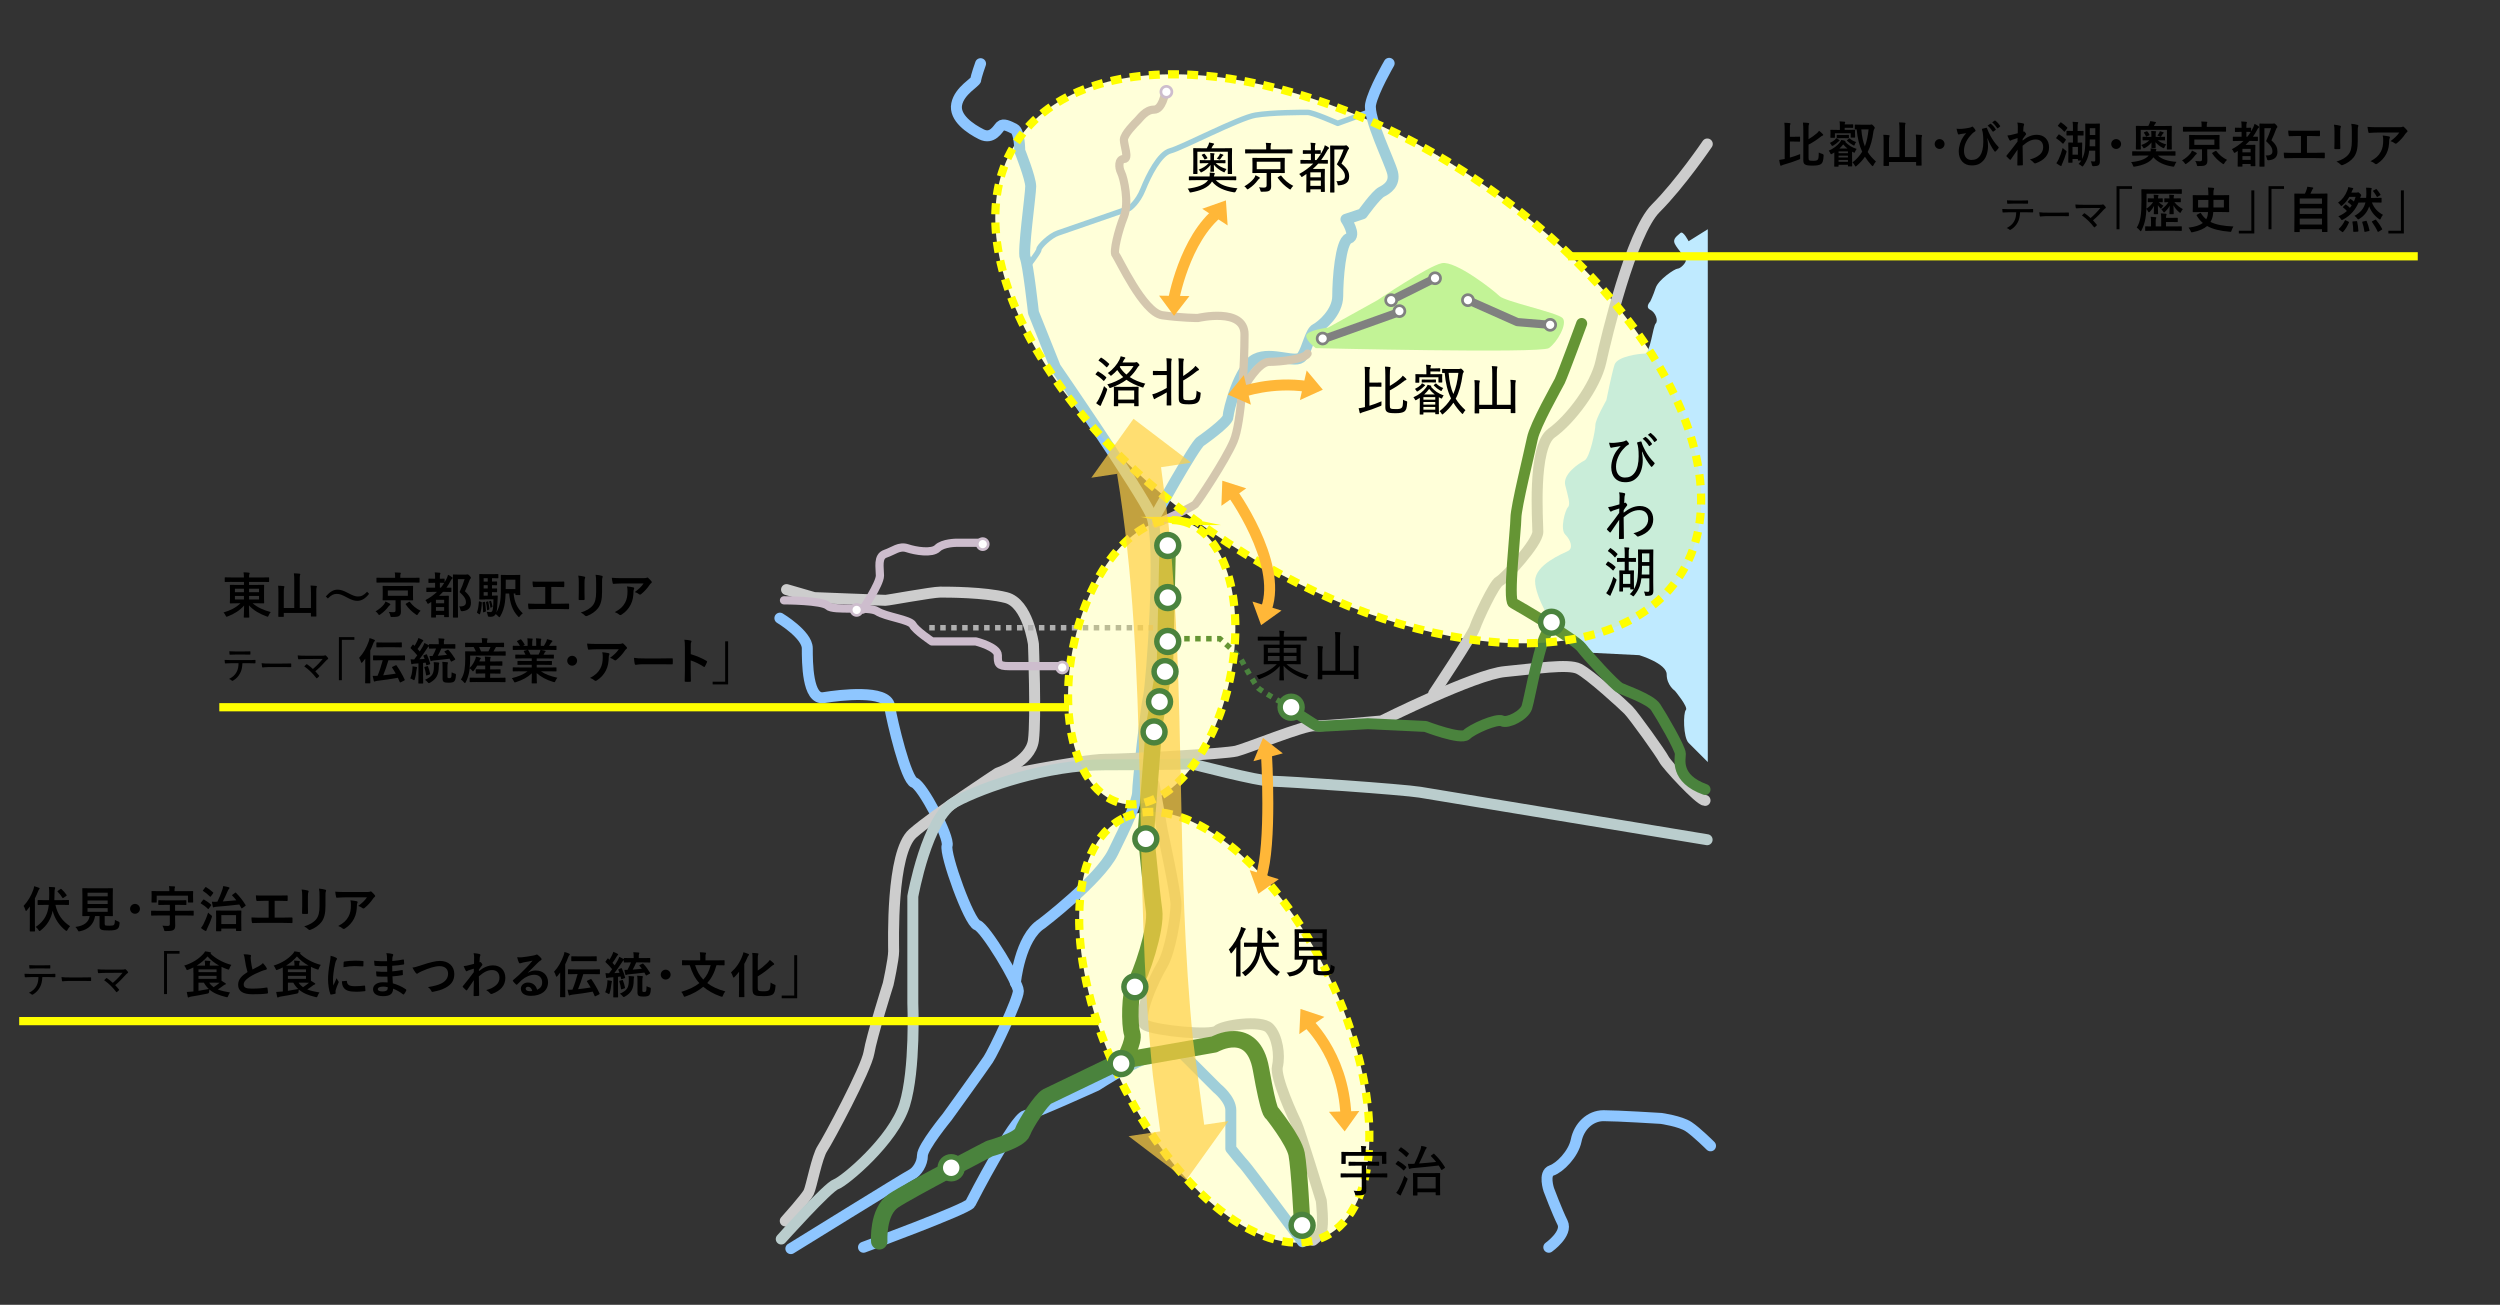 <?xml version="1.0" encoding="UTF-8"?><svg id="_レイヤー_1" xmlns="http://www.w3.org/2000/svg" viewBox="0 0 912 476"><rect x="0" y="0" width="912" height="476" fill="#333333" stroke="none"/><defs><style>.cls-1,.cls-2,.cls-3,.cls-4,.cls-5,.cls-6,.cls-7,.cls-8,.cls-9,.cls-10,.cls-11,.cls-12,.cls-13,.cls-14,.cls-15,.cls-16,.cls-17{fill:none;}.cls-1,.cls-2,.cls-3,.cls-4,.cls-5,.cls-12{stroke-width:3px;}.cls-1,.cls-2,.cls-5{stroke:#ff0;}.cls-1,.cls-2,.cls-5,.cls-8,.cls-13,.cls-16{stroke-miterlimit:10;}.cls-1,.cls-5{stroke-dasharray:0 0 4 3;}.cls-1,.cls-18,.cls-12,.cls-19,.cls-16,.cls-20,.cls-17{fill-rule:evenodd;}.cls-21,.cls-22,.cls-3,.cls-4,.cls-6,.cls-23,.cls-9,.cls-10,.cls-11,.cls-12,.cls-14,.cls-15,.cls-17{stroke-linecap:round;stroke-linejoin:round;}.cls-21,.cls-22,.cls-23,.cls-19,.cls-24{fill:#fff;}.cls-21,.cls-4,.cls-12{stroke:gray;}.cls-22,.cls-3{stroke:#cdbdcd;}.cls-6{stroke-width:6px;}.cls-6,.cls-23,.cls-14,.cls-16{stroke:#4a833d;}.cls-7,.cls-18,.cls-25,.cls-19,.cls-26,.cls-27,.cls-28,.cls-24,.cls-29,.cls-20{stroke-width:0px;}.cls-23,.cls-8,.cls-9,.cls-16{stroke-width:2px;}.cls-8{stroke:#b0b0b0;}.cls-8,.cls-16{stroke-dasharray:0 0 2 2;}.cls-18{fill:#ffd045;opacity:.7;}.cls-9,.cls-11,.cls-17{stroke:#8ec6ff;}.cls-25,.cls-20{fill:#ff0;opacity:.15;}.cls-10{stroke:#bacdcd;}.cls-10,.cls-11,.cls-13,.cls-14,.cls-15,.cls-17{stroke-width:4px;}.cls-13{stroke:#ffb738;}.cls-15{stroke:#cdcdcd;}.cls-27{fill:#c2f396;}.cls-28{fill:#bfeaff;}.cls-29{fill:#ffb738;}</style></defs><rect class="cls-7" width="912" height="476"/><path class="cls-19" d="M410.07,298.33c21.14-10.1,54.65,15.91,74.82,58.1,20.2,42.2,19.43,84.59-1.72,94.71-21.14,10.12-54.65-15.88-74.84-58.08-20.19-42.2-19.41-84.61,1.73-94.73Z"/><path class="cls-24" d="M430.81,190.05c15.8,3.26,23.8,28.97,17.91,57.44-5.87,28.47-23.45,48.88-39.24,45.63-15.78-3.28-23.81-29-17.91-57.46,5.89-28.47,23.47-48.88,39.25-45.61Z"/><path class="cls-24" d="M370.84,51.78c24.25-37.09,98.08-31.75,164.92,11.95,66.81,43.69,101.31,109.19,77.07,146.28-24.27,37.09-98.1,31.75-164.91-11.95-66.82-43.67-101.33-109.16-77.07-146.28Z"/><path class="cls-11" d="M284.5,225.5s10,6,10,11,0,19,6,18,23-3,24,3,6,27,9,28,13,20,12,23,8,28,11,29,15,21,15,24-9,22-11,25-15,21-15,21c0,0-9,11-9,14s-2,6-4,7-44,27-44,27"/><path class="cls-17" d="M370.41,358.54s1.59-16.54,9.59-21.54c0,0,21-16,26-26s9-19,9-22,3-31,4-35,5-57,1-66-35-54-35-54l-8-20s-2-18-3-20,2-23,2-26-4-13-4-13c0,0,0-7-2-8s-4-2-5-1-3,5-7,3-10-6-9-11,7-8,7-9,1.71-5.77,1.71-5.77"/><path class="cls-11" d="M420.95,189.16s15.05-27.16,17.05-28.16c0,0,10-7,10-9s4-18,10-21,15,2,17-1,3-9,5-10,8-6,8-12,1-20,4-21-1-7-1-7l6-2s5-7,7-8,5-3,4-7-9-20-8-25,6.76-14.9,6.76-14.9"/><path class="cls-9" d="M374.43,97.66s4.57-5.66,4.57-6.66,4-5,7-6,26-9,26-9c0,0,3-2,5-7s6-13,10-14,25-12,31-13,17-1,19-1,11,4,11,4l11-4"/><path class="cls-28" d="M623,83.62l-7,4.38s-2-4-3-3-3,2-2,4,4,5,4,6-2,3-3,3-7,4-8,7-2,5-2,5c0,0-2,2,0,3s3,4,2,5-2,11-4,11-10,1-11,4-3,13-3,13c0,0-4,7-4,9s-2,12-4,13-8,5-7,9,2,7,1,8-3,8-1,10,3,5,1,6-12,5-12,11,7,17,8,18,10,8,10,8l20,1s10,3,10,7,3,6,3,6c0,0,5,6,4,7s-1,10,1,12c1.1,1.1,4.32,4.32,7,7V83.62Z"/><path class="cls-11" d="M315,455s38-14,39-16,16-31,20-32,26-11,26-11c0,0,17-11,22-11s9-1,9-1l13,13s5,4,5,8v14s4,5,5,6,21.15,27.98,21.15,27.98"/><path class="cls-11" d="M565,455s7-5,5-9-5-12-5-12c0,0-2-6,1-7s8-6,9-11,5-9,10-9,21,1,21,1c0,0,7,1,10,3s8,7,8,7"/><path class="cls-15" d="M286.46,445.4s7.54-8.4,8.54-10.4,3-13,5-16,16-29,17-35,7-25,7-25c0,0,2-9,2-12s-1-36,7-43,31-22,31-22c0,0,12-4,13-12s0-35,0-35c0,0-2-15-10-17s-21-2-24-2-19,3-20,3-26-1-26-1l-10.07-2.92"/><path class="cls-15" d="M361.74,283.79s33.26-6.79,41.26-6.79,44-2,48-3,24.78-9.46,28.39-9.23c3.61.23,24.61-1.77,24.61-1.77,0,0,34-17,45-18s23-3,27-1,16,13,18,15,12,16,13,18,13,15,15,15"/><path class="cls-15" d="M523,253s14-21,15-24,7-16,9-17,14-14,14-18-2-31,5-36,16-17,18-26,11-47,20-56,18.82-23.48,18.82-23.48"/><path class="cls-10" d="M285,452s17-19,20-20,21-16,25-29,3-37,3-37v-39s5.14-28.99,15.57-34.5,33.43-13.5,54.43-13.5,31.88-.33,31.88-.33c0,0,24.12,6.33,29.12,6.33s48,3,54,4,104.76,17.33,104.76,17.33"/><line class="cls-8" x1="339" y1="229" x2="420.64" y2="229"/><path class="cls-16" d="M428,233h17s7,6,8,8,5,9,6,10,8,5,8,5"/><path class="cls-15" d="M421,286l3,17s5,23,5,27-2,17-5,22-10,20-6,22,24,4,26,2,16-4,19-1,4,10,3,14,6,19,7,21,9,28,9,28c0,0,1,9,0,11s-3.03,3.46-3.03,3.46"/><path class="cls-3" d="M286,219s14,0,16,2,15,0,18,2,12,3,13,5,7,6,7,6h16s8,2,8,5,0,4,4,4h19"/><path class="cls-3" d="M314.7,222.39s6.3-9.39,6.3-12.39-1-7,2-8,5-3,8-2,9,2,11,0,7-2,7-2h10"/><path class="cls-3" d="M425,34s-1,6-4,6-5,3-6,4-5,5-5,7,2,7,0,7-2,3-1,5,3,11,1,16-4,13-3,14,10,21,17,22,13,1,13,1c0,0,17-4,17,6s-1,32-4,39-13,22-14,23-14.27,7.1-14.27,7.1"/><path class="cls-3" d="M454,141s5-9,9-9,13-1,14-3"/><circle class="cls-22" cx="358.5" cy="198.5" r="2"/><circle class="cls-22" cx="453.5" cy="142.5" r="2"/><circle class="cls-22" cx="312.5" cy="222.5" r="2"/><path class="cls-6" d="M320.75,452.84s-.75-10.84,5.25-14.84,35-19,35-19c0,0,11-3,12-6s7-12,9-13,27-13,27-13l34-6s14-8,17,9,4,16,4,16c0,0,8,10,9,15s2,25,2,25"/><path class="cls-6" d="M409.65,387.48s4.35-7.48,3.35-10.48-1-15,1-18,8-20,7-27-3-28-3-28l3-39,4-23,1-44"/><circle class="cls-23" cx="347" cy="426" r="4"/><path class="cls-14" d="M470,258s10,7,11,7,18-1,18-1l21,1s13,5,15,3,11-6,13-5,8-2,9-5,5-26,8-28"/><path class="cls-14" d="M577,118s-7,19-8,21-9,16-10,21-6,25-6,29-3,30-1,31,22.81,13.39,24.9,16.2c2.1,2.8,12.1,13.8,14.1,14.8s11,4,13,7,9,15,9,17-2,9,9,13"/><path class="cls-25" d="M430.81,190.05c15.8,3.26,23.8,28.97,17.91,57.44-5.87,28.47-23.45,48.88-39.24,45.63-15.78-3.28-23.81-29-17.91-57.46,5.89-28.47,23.47-48.88,39.25-45.61Z"/><path class="cls-25" d="M370.84,51.78c24.25-37.09,98.08-31.75,164.92,11.95,66.81,43.69,101.31,109.19,77.07,146.28-24.27,37.09-98.1,31.75-164.91-11.95-66.82-43.67-101.33-109.16-77.07-146.28Z"/><path class="cls-20" d="M410.07,298.33c21.14-10.1,54.65,15.91,74.82,58.1,20.2,42.2,19.43,84.59-1.72,94.71-21.14,10.12-54.65-15.88-74.84-58.08-20.19-42.2-19.41-84.61,1.73-94.73Z"/><path class="cls-5" d="M430.81,190.05c15.8,3.26,23.8,28.97,17.91,57.44-5.87,28.47-23.45,48.88-39.24,45.63-15.78-3.28-23.81-29-17.91-57.46,5.89-28.47,23.47-48.88,39.25-45.61Z"/><path class="cls-5" d="M370.84,51.78c24.25-37.09,98.08-31.75,164.92,11.95,66.81,43.69,101.31,109.19,77.07,146.28-24.27,37.09-98.1,31.75-164.91-11.95-66.82-43.67-101.33-109.16-77.07-146.28Z"/><path class="cls-1" d="M410.07,298.33c21.14-10.1,54.65,15.91,74.82,58.1,20.2,42.2,19.43,84.59-1.72,94.71-21.14,10.12-54.65-15.88-74.84-58.08-20.19-42.2-19.41-84.61,1.73-94.73Z"/><path class="cls-26" d="M461.53,233.66c-1.8,0-2.4.04-2.52.04-.16,0-.18-.02-.18-.18v-1.1c0-.16.02-.18.18-.18.12,0,.72.04,2.52.04h5.26c0-1.08-.02-1.5-.16-2.22.6.02,1.12.06,1.64.12.18.02.28.12.28.18,0,.16-.06.28-.12.42-.08.24-.12.6-.12,1.5h5.68c1.8,0,2.4-.04,2.52-.04.16,0,.18.02.18.18v1.1c0,.16-.02.18-.18.18-.12,0-.72-.04-2.52-.04h-5.68v1.52h3.18c2,0,2.7-.04,2.82-.04.18,0,.2.02.2.2,0,.12-.04.6-.04,1.88v3.06c0,1.28.04,1.78.04,1.88,0,.16-.02.18-.2.18-.12,0-.82-.04-2.82-.04h-2.18c2.1,1.94,4.94,3.22,8.06,4.04-.28.32-.48.6-.66,1-.14.32-.22.42-.36.42-.08,0-.18-.02-.34-.08-2.7-.96-5.64-2.42-7.76-4.8,0,2.76.14,4.88.14,5.16,0,.18-.02.18-.18.18h-1.3c-.18,0-.2,0-.2-.18,0-.28.12-2.34.14-5.04-1.8,2.12-4.34,3.58-7.18,4.66-.16.06-.28.1-.36.1-.14,0-.2-.1-.34-.4-.2-.4-.4-.64-.66-.9,2.98-.86,5.54-2.2,7.48-4.16h-1.8c-1.98,0-2.7.04-2.8.04-.18,0-.2-.02-.2-.18,0-.12.04-.6.04-1.88v-3.06c0-1.28-.04-1.76-.04-1.88,0-.18.02-.2.2-.2.1,0,.82.04,2.8.04h2.8v-1.52h-5.26ZM466.79,238.12v-1.72h-4.26v1.72h4.26ZM466.79,241.1v-1.8h-4.26v1.8h4.26ZM468.31,236.4v1.72h4.66v-1.72h-4.66ZM472.97,239.3h-4.66v1.8h4.66v-1.8Z"/><path class="cls-26" d="M493.88,238.14c0-1.28-.02-1.84-.14-2.58.64.02,1.22.06,1.74.14.18.02.28.1.28.2,0,.12-.04.22-.1.38-.08.22-.12.6-.12,1.98v5.96c0,2.18.04,3.2.04,3.32,0,.16-.02.18-.2.18h-1.3c-.18,0-.2-.02-.2-.18v-1.34h-11.5v1.44c0,.16-.02.18-.18.18h-1.3c-.18,0-.2-.02-.2-.18,0-.14.04-1.14.04-3.32v-6.08c0-1.28-.02-1.84-.12-2.58.6.02,1.22.06,1.74.14.14.02.28.1.28.2,0,.12-.06.24-.12.4-.08.22-.14.64-.14,1.82v6.46h4.76v-11.28c0-1.42-.04-1.98-.16-2.86.6.02,1.28.06,1.8.12.16.02.26.1.26.2,0,.12-.04.22-.1.38-.08.22-.12.72-.12,2.12v11.32h5.06v-6.54Z"/><circle class="cls-23" cx="566" cy="227" r="4"/><circle class="cls-23" cx="471" cy="258" r="4"/><path class="cls-26" d="M598.98,164.82c.2,1.28.3,2.2.3,3,0,2.28-.62,4.74-1.86,6.12-1.3,1.44-2.6,1.98-4.62,1.98-3.14,0-5-2.1-5.02-5.46,0-2.28.9-4.6,2.02-6.08.6-.8,1.02-1.24,1.44-1.64-.86.16-1.74.26-2.78.46-.34.06-.6.16-.74.16-.12,0-.24-.12-.3-.26-.12-.32-.32-.98-.44-1.6.6.1,1.36.08,2.02.04.8-.06,1.66-.18,2.62-.34.68-.14,1.06-.24,1.32-.42.2-.16.34-.18.48-.02.28.26.5.52.68.8.24.34.18.54-.12.7-.74.36-1.36,1.06-2,1.78-1.28,1.48-2.46,3.76-2.46,6.22s1.24,3.96,3.2,3.96c1.56,0,2.66-.48,3.62-1.8.98-1.32,1.44-3.54,1.44-5.92,0-1.3-.04-2.2-.14-2.96-.04-.42-.12-.8-.18-1.06-.06-.22-.12-.42-.22-.7-.06-.28-.06-.36.16-.44.32-.1.8-.24,1.16-.3.14-.02.24.06.26.18.36,1.3.84,2.14,1.38,3.22.92,1.64,1.86,2.92,3.32,4.38.16.16.12.3-.02.46-.24.34-.5.62-.82.96-.16.16-.32.08-.44-.1-1.28-1.62-2.24-3.12-3.16-5.36l-.1.04ZM600.14,159.42c.08-.06.16-.06.28.02.74.54,1.58,1.48,2.2,2.4.06.12.06.2-.04.28l-.74.56c-.12.1-.24.1-.32-.04-.58-.96-1.4-1.9-2.28-2.58l.9-.64ZM601.98,158c.1-.08.18-.08.28,0,.8.64,1.68,1.52,2.22,2.34.06.1.06.2-.06.3l-.7.56c-.12.1-.2.08-.28-.04-.56-.88-1.36-1.8-2.3-2.54l.84-.62Z"/><path class="cls-26" d="M592.58,179.89c.3.1.34.3.24.58-.1.22-.16.54-.2.82-.02.72-.08,1.3-.12,2.22.1-.04.2-.08.26-.1.04-.04.1-.06.14-.06.1,0,.26.12.44.34.2.22.28.38.28.52,0,.12-.06.22-.28.48-.32.38-.62.78-1.02,1.44-.02.32-.02.62-.02.9,1.92-1.52,3.84-2.44,5.94-2.44,3.02,0,4.86,2.06,4.86,4.86s-1.76,5.06-5.32,6.22c-.3.12-.52.06-.7-.18-.32-.36-.66-.66-1.22-.96,1.94-.5,3.1-1.16,4.12-2.12.86-.86,1.28-1.86,1.28-3.04,0-1.98-1.2-3.28-3.18-3.28s-3.7.82-5.78,2.62c0,2.54.06,5.02.1,7.68,0,.14-.08.2-.22.2-.18.02-.9.06-1.4.06-.14,0-.18-.06-.18-.22.04-2.28.06-4.42.08-6.82-1.1,1.58-2.1,3.14-3.06,4.5-.14.16-.24.2-.4.08-.34-.3-.68-.62-.94-.92-.12-.12-.12-.24,0-.38,1.62-1.96,2.88-3.68,4.4-5.78.02-.6.04-1.18.04-1.62-.7.2-1.58.52-2.3.76-.4.16-.62.38-.76.4-.12,0-.24-.1-.36-.3-.2-.36-.46-.84-.66-1.38.46-.04.8-.08,1.34-.2.7-.2,1.46-.4,2.78-.78.04-.82.04-1.6.06-2.64,0-.6-.02-1.18-.18-1.76.92.1,1.54.18,1.94.3Z"/><path class="cls-26" d="M586.46,204.95c.12-.16.18-.16.34-.06.8.46,1.72,1.12,2.5,1.88.12.12.08.16-.06.38l-.58.8c-.08.12-.14.18-.2.18-.04,0-.08-.02-.14-.08-.82-.86-1.54-1.42-2.44-2-.14-.08-.14-.14.02-.34l.56-.76ZM586.88,214.83c.6-1.26,1.12-2.5,1.68-4.46.18.24.5.52.8.74.26.2.36.26.36.4,0,.08-.02.2-.08.36-.54,1.6-1.1,3.02-1.7,4.36-.18.38-.34.66-.36.84-.02.16-.08.26-.22.26-.06,0-.14-.04-.28-.12-.34-.22-.74-.48-1.16-.84.38-.48.7-1,.96-1.54ZM587.28,200.07c.14-.18.2-.18.34-.08.88.58,1.72,1.28,2.38,2,.06.06.1.12.1.16,0,.06-.04.12-.14.24l-.62.78c-.08.12-.14.18-.2.18-.04,0-.08-.04-.14-.1-.72-.88-1.52-1.58-2.36-2.14-.14-.1-.12-.12.04-.32l.6-.72ZM592.7,203.57v-1.7c0-1.12-.04-1.64-.14-2.22.56.02,1.04.04,1.56.1.16.02.26.08.26.18,0,.16-.06.26-.12.42-.08.18-.1.48-.1,1.46v1.76h.38c1.5,0,1.96-.04,2.08-.04.16,0,.18.02.18.2v1.08c0,.16-.02.18-.18.18-.12,0-.58-.04-2.08-.04h-.38v3.16h.04c1.2,0,1.56-.04,1.68-.04.18,0,.2.02.2.2,0,.12-.04.6-.04,1.76v1.62c0,2.6.04,3.04.04,3.16v.08c.32-.52.58-1.1.8-1.76.48-1.32.7-3.36.7-6.42v-2.98c0-2.04-.04-3-.04-3.12,0-.16.02-.18.18-.18.14,0,.52.04,1.76.04h1.72c1.26,0,1.62-.04,1.76-.04.16,0,.18.02.18.18,0,.12-.04,1.08-.04,3.12v8.6c0,1.5.04,2.38.04,3.2,0,.64-.1,1.2-.5,1.48-.38.26-.92.36-1.98.36-.48,0-.48.02-.58-.5-.08-.44-.2-.76-.38-1.06.56.06,1.04.08,1.46.08.34,0,.52-.14.52-.64v-4.28h-2.9c-.14,1.18-.34,2.16-.64,2.94-.48,1.28-1.1,2.26-2,3.38-.14.18-.22.26-.3.26-.1,0-.18-.08-.36-.22-.32-.28-.64-.46-.94-.56.58-.56,1.06-1.12,1.46-1.76h-1.1c-.16,0-.18-.02-.18-.2v-.5h-2.64v1.3c0,.16-.02.18-.2.18h-.98c-.16,0-.18-.02-.18-.18,0-.12.04-.6.04-3.44v-1.62c0-1.64-.04-2.16-.04-2.28,0-.18.02-.2.18-.2.14,0,.5.04,1.72.04h.08v-3.16h-.56c-1.5,0-1.96.04-2.06.04-.18,0-.2-.02-.2-.18v-1.08c0-.18.02-.2.2-.2.1,0,.56.04,2.06.04h.56ZM592.08,212.99h2.64v-3.56h-2.64v3.56ZM601.68,209.59v-3.18h-2.68v.08c0,1.14-.04,2.18-.1,3.1h2.78ZM599,201.87v3.18h2.68v-3.18h-2.68Z"/><circle class="cls-23" cx="475" cy="447" r="4"/><circle class="cls-23" cx="409" cy="388" r="4"/><circle class="cls-22" cx="387.5" cy="243.5" r="2"/><path class="cls-18" d="M413.51,152.78l21.03,15.99-11,1.67,2.77,21.08c6.34,62.41,2.57,125.47,8.91,187.9l4.07,30.89,8.84-1.32-15.38,21.47-21.03-15.99,11.53-1.74-2.71-20.66c-7.39-72.82-1.06-146.52-13.02-219.05l.24-.2-9.64,1.45,15.38-21.49Z"/><path class="cls-26" d="M450.96,348.1c0-.72.02-1.68.04-2.6-.48.7-1.02,1.4-1.62,2.1-.14.14-.22.22-.3.22s-.12-.08-.2-.26c-.18-.5-.4-.88-.62-1.16,1.94-2.08,3.22-4.32,4.14-6.88.16-.46.28-.94.32-1.38.58.16,1.04.32,1.48.5.2.08.28.14.28.26,0,.14-.06.22-.18.32-.14.12-.22.32-.42.8-.4,1-.86,2-1.36,2.96v9.98c0,2.06.04,3,.04,3.1,0,.16-.02.18-.18.18h-1.28c-.16,0-.18-.02-.18-.18,0-.12.04-1.04.04-3.1v-4.86ZM460.7,345.38c.82,4.12,2.82,6.96,6.22,9.18-.32.32-.58.64-.8,1.06-.12.24-.22.36-.34.36-.1,0-.22-.08-.42-.24-2.9-2.24-4.74-5.02-5.54-8.56-.62,4.02-2.6,6.74-5.2,8.7-.16.12-.26.2-.36.2-.08,0-.16-.1-.32-.32-.26-.4-.56-.68-.9-.92,2.56-1.64,4.12-3.7,4.98-6.38.28-.9.46-1.96.58-3.08h-1.82c-1.98,0-2.64.04-2.76.04-.18,0-.2-.02-.2-.18v-1.18c0-.18.02-.2.2-.2.12,0,.78.04,2.76.04h1.92c.04-.82.06-1.68.06-2.56,0-1.58-.02-2.18-.14-2.94.56,0,1.22.04,1.72.12.18.04.3.12.3.22,0,.14-.06.3-.12.48-.08.24-.14.68-.14,2.04,0,.96-.02,1.76-.08,2.64h3.2c2,0,2.68-.04,2.8-.04.16,0,.18.02.18.2v1.18c0,.16-.02.18-.18.18-.12,0-.8-.04-2.8-.04h-2.8ZM462.88,339.4c.08-.06.12-.08.18-.08.04,0,.08.02.14.08.86.72,1.5,1.44,2.18,2.36.1.14.12.2-.08.36l-.8.56c-.12.08-.2.12-.26.12-.04,0-.08-.04-.14-.12-.62-.94-1.32-1.78-2.06-2.44-.12-.12-.12-.18.08-.32l.76-.52Z"/><path class="cls-26" d="M480.68,353.5c0,.5.14.62.46.72.28.08.88.1,1.76.1.94,0,1.68-.08,2-.3.32-.26.48-.86.52-2.14.3.2.68.42,1.08.56.42.16.42.18.38.6-.14,1.32-.36,1.8-.92,2.18-.52.42-1.62.58-3.16.58-1.36,0-2.28-.06-2.82-.24-.46-.16-.86-.46-.86-1.32v-4.18h-2.14c-.46,3.48-2.56,5.56-6.14,6.1-.5.08-.5.06-.72-.38-.2-.38-.46-.72-.78-.96,3.66-.28,5.64-1.88,5.96-4.76h-.14c-1.96,0-2.6.04-2.72.04-.16,0-.18-.02-.18-.18,0-.14.04-.84.04-2.46v-5.82c0-1.66-.04-2.34-.04-2.48,0-.16.02-.18.18-.18.12,0,.8.04,2.74.04h5.94c1.94,0,2.62-.04,2.74-.04.16,0,.18.02.18.18,0,.14-.04.82-.04,2.48v5.82c0,1.62.04,2.34.04,2.46,0,.16-.02.18-.18.18-.12,0-.8-.04-2.74-.04h-.44v3.44ZM473.86,340.4v1.86h8.58v-1.86h-8.58ZM482.44,345.42v-1.86h-8.58v1.86h8.58ZM482.44,346.72h-8.58v1.98h8.58v-1.98Z"/><path class="cls-26" d="M436.5,65.72c-1.88,0-2.5.04-2.62.04-.16,0-.18-.02-.18-.2v-1.04c0-.16.02-.18.18-.18.12,0,.74.04,2.62.04h4.76c.06-.32.08-.92.04-1.42.54.02,1.04.06,1.5.12.22.02.36.1.36.24,0,.12-.08.24-.14.36-.08.16-.1.26-.2.7h5.38c1.86,0,2.48-.04,2.6-.04.16,0,.18.02.18.18v1.04c0,.18-.02.2-.18.2-.12,0-.74-.04-2.6-.04h-4.68c1.64,1.76,4.1,2.58,7.9,2.98-.22.28-.46.7-.6,1.06q-.2.48-.68.4c-3.46-.56-6.22-1.72-8-3.94-1.38,2.32-4.34,3.36-7.6,3.96-.48.08-.5.1-.68-.38-.16-.38-.38-.74-.6-.98,3.36-.4,6.24-1.34,7.44-3.1h-4.2ZM436.8,59.92c0,2.64.04,3.2.04,3.36,0,.18-.02.2-.18.2h-1.18c-.18,0-.2-.02-.2-.2,0-.12.04-.68.04-3.36v-2.84c0-2.12-.04-2.72-.04-2.86,0-.16.02-.18.2-.18.1,0,.82.04,2.8.04h1.94c.22-.38.4-.72.58-1.1.12-.28.2-.54.28-1,.6.1,1.14.2,1.6.34.16.04.24.12.24.2,0,.12-.1.2-.2.3-.12.12-.22.22-.3.36-.16.32-.34.64-.48.9h4.52c2,0,2.7-.04,2.8-.04.18,0,.2.02.2.18,0,.12-.04.74-.04,2.58v3.12c0,2.68.04,3.26.04,3.36,0,.18-.02.2-.2.2h-1.18c-.18,0-.2-.02-.2-.2,0-.14.04-.68.04-3.34v-4.58h-11.12v4.56ZM444.37,58.44c1.78,0,2.38-.04,2.52-.04s.16.02.16.18v.78c0,.18-.02.2-.16.2s-.74-.04-2.52-.04h-.88c1.1,1.04,2.3,1.66,3.94,2.14-.22.28-.38.52-.58.94-.1.2-.14.28-.24.28-.08,0-.16-.04-.32-.12-1.44-.68-2.58-1.54-3.48-2.68.02,1.18.08,2.12.08,2.4,0,.16-.02.18-.18.18h-1c-.18,0-.18-.02-.18-.18,0-.28.06-1.12.08-2.3-.9,1.16-1.96,2.02-3.16,2.6-.16.08-.26.14-.32.14-.1,0-.14-.1-.26-.3-.18-.3-.44-.6-.62-.74,1.52-.54,2.7-1.28,3.68-2.36h-.58c-1.8,0-2.38.04-2.52.04s-.16-.02-.16-.2v-.78c0-.16.02-.18.16-.18s.72.04,2.52.04h1.2v-1.12c0-.54,0-1.1-.08-1.5.52.02.98.06,1.34.1.18.02.26.1.26.18,0,.06-.04.14-.08.22-.06.12-.12.34-.12.58v1.54h1.5ZM439.14,56.12c.16-.08.2-.08.3.02.4.42.72.9,1,1.42.08.14.06.18-.1.26l-.68.3c-.24.1-.26.1-.32-.06-.28-.58-.56-1-.88-1.38-.06-.08-.08-.12-.08-.16s.04-.08.16-.14l.6-.26ZM444.79,56.66c.14-.24.2-.42.26-.64.44.12.78.24,1.06.36.12.06.2.12.2.2s-.02.12-.12.18c-.1.06-.2.12-.32.3-.22.36-.42.66-.72,1.02-.1.1-.16.16-.26.16-.08,0-.2-.04-.42-.16-.16-.08-.42-.18-.58-.22.46-.5.7-.86.9-1.2Z"/><path class="cls-26" d="M457.44,65.08c.22-.32.48-.8.56-1.16.46.2,1,.48,1.36.7.14.1.22.18.22.3,0,.14-.08.22-.22.3-.16.08-.3.22-.54.54-.78,1.08-1.84,2.14-3.32,3.12-.2.12-.3.2-.4.2-.12,0-.2-.1-.36-.32-.22-.32-.52-.62-.8-.78,1.54-.9,2.66-1.86,3.5-2.9ZM457.04,55.94c-1.88,0-2.5.04-2.62.04-.18,0-.2-.02-.2-.18v-1.16c0-.16.02-.18.2-.18.12,0,.74.04,2.62.04h4.86v-.46c0-.94-.02-1.46-.14-1.94.6,0,1.2.04,1.72.1.14.02.26.08.26.18,0,.12-.08.26-.14.4-.06.18-.08.46-.08,1.28v.44h5.18c1.86,0,2.48-.04,2.6-.04.16,0,.18.02.18.18v1.16c0,.16-.02.18-.18.18-.12,0-.74-.04-2.6-.04h-11.66ZM465.76,57.62c1.96,0,2.64-.04,2.76-.04.16,0,.18.02.18.2,0,.1-.04.48-.04,1.58v2c0,1.08.04,1.46.04,1.58,0,.18-.02.2-.18.2-.12,0-.8-.04-2.76-.04h-2.08v2.34c0,.9.04,1.76.04,2.48,0,.78-.14,1.2-.56,1.56-.44.36-.96.46-2.76.46-.48,0-.5.02-.62-.5-.1-.44-.24-.78-.5-1.12.72.08,1.18.12,1.74.12.8,0,1.04-.26,1.04-.84v-4.5h-2.26c-1.94,0-2.64.04-2.74.04-.18,0-.2-.02-.2-.2,0-.12.04-.5.04-1.58v-2c0-1.1-.04-1.48-.04-1.58,0-.18.02-.2.2-.2.1,0,.8.04,2.74.04h5.96ZM467.1,59h-8.64v2.72h8.64v-2.72ZM467.06,64.12c.1-.06.16-.1.22-.1s.08.04.14.12c1.12,1.5,2.5,2.72,4.38,3.68-.32.26-.54.52-.78.94-.16.28-.22.38-.34.38-.08,0-.18-.06-.36-.18-1.68-1.12-3.04-2.44-4.18-4.06-.1-.16-.06-.2.14-.32l.78-.46Z"/><path class="cls-26" d="M480.25,58.38c.98-1.18,1.78-2.44,2.46-3.8.24-.48.44-.96.58-1.6.48.2,1.02.52,1.32.74.16.12.22.22.22.3,0,.1-.08.24-.2.3-.24.14-.44.5-.7.98-.62,1.12-1.26,2.12-1.98,3.08,1.6,0,2.16-.04,2.26-.04.18,0,.2,0,.2.18v1c0,.18-.02.2-.2.2-.1,0-.7-.04-2.56-.04h-.76c-.6.68-1.26,1.32-2,1.96h2.38c1.2,0,1.72-.04,1.84-.04.18,0,.2.02.2.18,0,.12-.04.66-.04,2.62v1.94c0,2.88.04,3.38.04,3.52s-.02.16-.2.16h-1.08c-.16,0-.18-.02-.18-.16v-.8h-3.84v.96c0,.16,0,.18-.18.18h-1.1c-.18,0-.2-.02-.2-.18,0-.12.04-.7.04-3.56v-3c-.4.3-.86.62-1.3.9-.2.12-.3.2-.4.2s-.16-.1-.26-.28c-.18-.32-.4-.6-.68-.8,2.04-1.12,3.74-2.38,5.14-3.8h-1.9c-1.86,0-2.48.04-2.58.04-.18,0-.2-.02-.2-.2v-1c0-.18.02-.18.2-.18.1,0,.72.04,2.58.04h1.04v-2.28h-.74c-1.46,0-1.92.04-2.02.04-.16,0-.18-.02-.18-.16v-1c0-.18.02-.2.18-.2.1,0,.56.04,2.02.04h.74v-.4c0-1.2-.02-1.74-.14-2.36.58.02,1.06.06,1.56.12.16.02.28.1.28.18,0,.16-.06.26-.12.4-.12.24-.1.54-.1,1.64v.42h.08c1.28,0,1.74-.04,1.86-.04.16,0,.18.02.18.2v1c0,.14-.02.16-.18.16-.12,0-.58-.04-1.86-.04h-.08v2.28h.56ZM478.01,62.86v1.82h3.84v-1.82h-3.84ZM481.85,67.8v-1.94h-3.84v1.94h3.84ZM490.29,53.12c.26,0,.44-.02.52-.06.1-.04.18-.06.26-.06.14,0,.28.08.66.48.34.36.4.52.4.66,0,.12-.04.2-.16.3-.12.1-.22.26-.4.68-.68,1.6-1.38,3.06-2.2,4.54,2.28,1.9,2.8,3.18,2.8,4.76,0,1.94-1.22,3-3.64,3.18-.5.04-.5.02-.6-.5-.08-.44-.24-.78-.44-1,2.08.02,3.14-.48,3.14-1.82,0-1.22-.5-2.18-2.96-4.34.98-1.72,1.76-3.44,2.48-5.42h-3.38v11.44c0,2.72.04,4,.04,4.1,0,.16-.02.18-.2.18h-1.18c-.18,0-.2-.02-.2-.18,0-.12.04-1.32.04-4.08v-8.6c0-2.76-.04-3.98-.04-4.12,0-.16.02-.18.2-.18.12,0,.62.04,1.78.04h3.08Z"/><path class="cls-26" d="M400.35,135.62c.14-.16.18-.18.34-.1.96.56,1.96,1.26,2.84,2.08.06.06.08.1.08.14,0,.06-.02.1-.1.2l-.62.82c-.1.14-.16.2-.22.2-.04,0-.1-.02-.16-.08-.88-.9-1.84-1.64-2.76-2.18-.08-.06-.12-.1-.12-.14,0-.06.04-.12.1-.2l.62-.74ZM400.81,145.64c.68-1.32,1.36-2.86,1.94-4.8.22.24.52.52.84.76.24.2.32.28.32.42,0,.08-.02.2-.08.38-.5,1.62-1.22,3.26-1.88,4.6-.18.36-.28.64-.32.82-.04.14-.12.24-.24.24-.08,0-.16-.04-.3-.12-.38-.24-.78-.5-1.22-.86.4-.52.62-.84.94-1.44ZM401.47,130.6c.16-.18.2-.18.34-.1.92.54,1.92,1.36,2.78,2.18.06.06.08.1.08.14,0,.06-.04.12-.12.24l-.62.8c-.08.1-.14.16-.18.16-.06,0-.1-.04-.16-.1-.82-.86-1.84-1.72-2.76-2.32-.14-.08-.14-.14.04-.32l.6-.68ZM413.91,132.22c.2,0,.34-.02.42-.06.1-.04.18-.08.26-.08.14,0,.26.06.66.46.32.34.42.5.42.64,0,.12-.06.22-.22.32-.16.1-.3.26-.46.54-.84,1.38-1.78,2.52-2.86,3.52,1.64,1.08,3.58,1.88,5.68,2.4-.22.28-.42.62-.56,1-.12.32-.16.42-.3.42-.08,0-.18-.04-.34-.08-2.2-.72-4.08-1.6-5.68-2.76-1.58,1.18-3.44,2.12-5.68,2.92-.18.06-.28.1-.36.1-.14,0-.2-.1-.32-.4-.18-.36-.38-.68-.64-.92,2.26-.64,4.2-1.54,5.82-2.68-.82-.74-1.54-1.6-2.18-2.58-.58.68-1.24,1.32-1.98,1.9-.16.12-.26.2-.34.2-.1,0-.18-.1-.36-.32-.22-.26-.5-.5-.78-.66,2-1.38,3.42-3.22,4.2-4.74.3-.6.44-1.06.52-1.4.6.12,1.08.26,1.46.38.16.06.24.14.24.24,0,.12-.08.2-.18.28-.16.14-.26.3-.48.72l-.36.64h4.4ZM406.53,148.18c-.18,0-.2-.02-.2-.18,0-.12.04-.58.04-3.24v-1.42c0-1.44-.04-1.94-.04-2.06,0-.18.02-.2.2-.2.12,0,.72.04,2.46.04h3.72c1.74,0,2.34-.04,2.46-.04.18,0,.2.02.2.2,0,.12-.04.62-.04,1.82v1.66c0,2.68.04,3.14.04,3.24,0,.16-.02.18-.2.18h-1.24c-.16,0-.18-.02-.18-.18v-.88h-5.84v.88c0,.16-.02.18-.18.18h-1.2ZM407.91,145.78h5.84v-3.34h-5.84v3.34ZM408.69,133.54c-.08.1-.14.2-.2.3.62,1.06,1.44,1.98,2.42,2.8,1.04-.92,1.92-1.94,2.6-3.1h-4.82Z"/><path class="cls-26" d="M425.63,133.56c0-1.42-.04-2-.14-2.88.62.02,1.18.06,1.7.14.18.02.28.1.28.2s-.04.22-.1.36c-.1.24-.12.74-.12,2.12v10.96c0,2.16.04,3.16.04,3.28,0,.16-.02.18-.2.18h-1.32c-.16,0-.18-.02-.18-.18,0-.14.04-1.12.04-3.28v-1.32c-1.26.78-2.56,1.44-3.58,1.94-.38.18-.58.3-.66.38s-.18.16-.26.16c-.1,0-.16-.06-.24-.22-.16-.4-.4-1.02-.54-1.56.54-.12.94-.22,1.66-.52,1.22-.5,2.36-1.04,3.62-1.8v-4.7h-2.42c-1.76,0-2.32.04-2.44.04-.18,0-.2-.02-.2-.2v-1.16c0-.18.02-.2.2-.2.12,0,.68.04,2.44.04h2.42v-1.78ZM431.63,144.34c0,.94.06,1.24.3,1.42.26.18.58.24,1.7.24,1.18,0,1.88-.14,2.26-.46.42-.36.56-1.22.62-3.04.34.28.7.46,1.1.6.4.12.42.12.38.56-.12,2.12-.56,2.74-1.12,3.18-.58.46-1.66.66-3.1.66-1.94,0-2.6-.12-3.16-.52-.38-.28-.6-.58-.6-1.68v-11.4c0-1.42,0-2.42-.12-3.2.6.02,1.14.06,1.66.12.2.02.34.1.34.26s-.06.26-.12.38c-.08.18-.14.76-.14,2.42v3.3c1.34-.86,2.6-1.82,3.48-2.62.4-.36.74-.72.98-1.1.44.36.8.7,1.16,1.1.12.14.14.22.14.34,0,.1-.12.18-.28.22-.24.08-.48.24-1.04.7-1.18.96-2.8,2.08-4.44,2.98v5.54Z"/><path class="cls-26" d="M499.57,148.02c1.34-.4,2.72-.9,4.4-1.62-.02.34-.02.72-.02,1.02.04.54.02.54-.4.72-2.2.9-3.9,1.52-6.32,2.22-.4.1-.58.2-.7.3-.1.08-.18.12-.28.12s-.18-.08-.24-.24c-.14-.44-.28-1.1-.38-1.62.6-.06,1.12-.14,1.68-.28l.62-.14v-11.82c0-1.36,0-2.12-.12-2.88.58.02,1.2.06,1.72.12.16.02.28.1.28.2,0,.16-.04.26-.12.4-.12.22-.12.74-.12,2.12v2.94h1.94c1.66,0,2.14-.04,2.26-.04.16,0,.18.02.18.18v1.18c0,.18-.02.2-.18.2-.12,0-.6-.04-2.26-.04h-1.94v6.96ZM507.01,140.78c1.38-.8,2.92-1.9,3.78-2.68.38-.34.72-.7.92-1.06.44.32.84.68,1.22,1.08.14.14.14.22.14.32,0,.12-.12.2-.28.24-.26.06-.48.2-1.06.68-1.14.92-2.9,2.1-4.72,3.04v5.2c0,.94.04,1.2.3,1.4.26.18.7.24,1.92.24,1.14,0,1.66-.1,2.06-.44.42-.34.52-1.06.54-3,.28.2.66.36,1.12.5.4.12.4.14.38.58-.1,2.12-.42,2.76-1,3.22-.58.44-1.7.64-3.18.64-1.96,0-2.64-.12-3.16-.5-.38-.3-.62-.6-.62-1.68v-11.58c0-1.42-.04-2.5-.14-3.24.6.02,1.2.06,1.7.14.2.02.36.1.36.24,0,.16-.08.28-.12.38-.08.16-.16.66-.16,2.4v3.88Z"/><path class="cls-26" d="M517.94,145.14c-.38.26-.78.5-1.18.74-.18.1-.28.14-.34.14-.1,0-.16-.1-.28-.32-.16-.32-.32-.54-.54-.76,2.12-.94,3.6-2.22,4.54-3.44.28-.38.52-.76.66-1.14.42.08.84.2,1.16.32.16.08.2.12.2.2,0,.1-.06.14-.16.2,1.4,1.58,2.64,2.44,4.66,3.18-.2.24-.36.48-.5.8-.1.24-.14.34-.26.34-.08,0-.18-.04-.36-.14l-.66-.36v2.68c0,2.68.04,3.22.04,3.34,0,.16-.02.18-.2.18h-.96c-.16,0-.18-.02-.18-.18v-.48h-4.32v.6c0,.18-.02.18-.2.18h-.98c-.16,0-.18,0-.18-.18,0-.12.04-.64.04-3.3v-2.6ZM519.72,140.38c.12.08.16.12.16.22s-.1.14-.2.18-.26.24-.4.38c-.48.46-1.16,1.02-1.92,1.5-.18.12-.3.18-.38.18-.1,0-.16-.1-.28-.28-.16-.3-.34-.5-.54-.68.98-.48,1.62-.94,2.08-1.38.2-.2.34-.42.48-.68.36.16.68.34,1,.56ZM517.76,139.44c0,.16-.02.18-.18.18h-1.06c-.18,0-.2-.02-.2-.18,0-.12.04-.38.04-1.58v-.44c0-.4-.04-.62-.04-.74,0-.18.02-.2.2-.2.12,0,.76.04,2.58.04h1.24v-1.6c0-.82-.04-1.38-.14-1.88.6.02,1.06.06,1.56.12.18.02.26.1.26.2,0,.14-.04.24-.1.36-.08.16-.1.36-.1.66h1.84c1.12,0,1.42-.04,1.54-.04.18,0,.2.02.2.18v.84c0,.16-.02.18-.2.18-.12,0-.42-.04-1.54-.04h-1.84v1.02h1.54c1.84,0,2.48-.04,2.6-.04.16,0,.18.02.18.2,0,.1-.04.32-.04.64v.48c0,1.16.04,1.44.04,1.56,0,.16-.02.18-.18.18h-1.04c-.16,0-.18-.02-.18-.18v-1.74h-6.98v1.82ZM518.64,138.62c0-.16.02-.18.18-.18.12,0,.44.04,1.64.04h1.54c1.2,0,1.54-.04,1.66-.04.16,0,.18.02.18.18v.74c0,.16-.02.18-.18.18-.12,0-.46-.04-1.66-.04h-1.54c-1.2,0-1.52.04-1.64.04-.16,0-.18-.02-.18-.18v-.74ZM519.26,144.88v.92h4.32v-.92h-4.32ZM523.58,147.6v-.94h-4.32v.94h4.32ZM523.58,149.44v-.98h-4.32v.98h4.32ZM523.4,143.9c-.74-.56-1.42-1.22-2.04-2.02-.56.76-1.16,1.42-1.82,2.02h3.86ZM523.64,139.98c.1-.08.14-.1.2-.1.04,0,.08.02.14.08.66.66,1.44,1.18,2.52,1.6-.2.2-.36.48-.5.8-.08.2-.14.28-.22.28s-.18-.06-.38-.16c-.8-.46-1.58-1.06-2.32-1.82-.12-.12-.1-.16.08-.3l.48-.38ZM532,134.62c.42,0,.54-.04.66-.1.1-.04.18-.06.26-.06.14,0,.28.1.68.52.26.28.4.46.4.58,0,.14-.1.28-.18.38-.1.12-.22.36-.28.88-.46,3.32-1.2,6.14-2.5,8.62.96,1.6,2.16,2.92,3.56,4.2-.32.32-.58.7-.78,1.08-.12.2-.2.3-.28.3-.1,0-.18-.08-.34-.26-1.18-1.24-2.18-2.5-3-3.86-.96,1.46-2.18,2.8-3.7,4.08-.18.14-.28.22-.36.22s-.14-.1-.26-.32c-.24-.38-.44-.66-.74-.88,1.82-1.44,3.18-2.94,4.2-4.66-1.26-2.58-2-5.56-2.32-9.3-.48,0-.7.02-.76.02-.16,0-.18-.02-.18-.18v-1.12c0-.16.02-.18.18-.18.12,0,.64.04,2.28.04h3.46ZM528.46,136.02c.24,3.22.82,5.68,1.72,7.72.96-2.16,1.5-4.66,1.84-7.72h-3.56Z"/><path class="cls-26" d="M551.11,141.14c0-1.28-.02-1.84-.14-2.58.64.02,1.22.06,1.74.14.18.02.28.1.28.2,0,.12-.04.22-.1.38-.08.22-.12.6-.12,1.98v5.96c0,2.18.04,3.2.04,3.32,0,.16-.02.18-.2.18h-1.3c-.18,0-.2-.02-.2-.18v-1.34h-11.5v1.44c0,.16-.02.18-.18.18h-1.3c-.18,0-.2-.02-.2-.18,0-.14.04-1.14.04-3.32v-6.08c0-1.28-.02-1.84-.12-2.58.6.02,1.22.06,1.74.14.14.02.28.1.28.2,0,.12-.06.24-.12.4-.08.22-.14.64-.14,1.82v6.46h4.76v-11.28c0-1.42-.04-1.98-.16-2.86.6.02,1.28.06,1.8.12.16.02.26.1.26.2,0,.12-.04.22-.1.38-.08.22-.12.72-.12,2.12v11.32h5.06v-6.54Z"/><path class="cls-27" d="M480,127s82,2,85,0,7-9,5-11-21-6-23-8-16-13-21-12-23.5,13.5-23.5,13.5l-18,10s-8,1-8,3,3.5,4.5,3.5,4.5Z"/><line class="cls-4" x1="482" y1="124" x2="510" y2="114"/><circle class="cls-21" cx="482.5" cy="123.5" r="2"/><circle class="cls-21" cx="510.5" cy="113.5" r="2"/><line class="cls-4" x1="507.5" y1="109.5" x2="523.5" y2="101.5"/><circle class="cls-21" cx="507.5" cy="109.5" r="2"/><circle class="cls-21" cx="523.5" cy="101.5" r="2"/><polyline class="cls-12" points="535.5 109.5 553.5 117.5 565.5 118.5"/><circle class="cls-21" cx="535.5" cy="109.5" r="2"/><circle class="cls-21" cx="565.5" cy="118.5" r="2"/><circle class="cls-23" cx="421" cy="267" r="4"/><circle class="cls-23" cx="423" cy="256" r="4"/><circle class="cls-23" cx="425" cy="245" r="4"/><circle class="cls-23" cx="426" cy="234" r="4"/><circle class="cls-23" cx="426" cy="218" r="4"/><circle class="cls-23" cx="426" cy="199" r="4"/><circle class="cls-23" cx="418" cy="306" r="4"/><circle class="cls-23" cx="414" cy="360" r="4"/><path class="cls-26" d="M491.86,429.5c-1.86,0-2.5.04-2.62.04-.16,0-.18-.02-.18-.2v-1.12c0-.16.02-.18.18-.18.12,0,.76.04,2.62.04h4.9v-2.84h-1.94c-1.92,0-2.56.04-2.68.04-.16,0-.18-.02-.18-.2v-1.1c0-.16.02-.18.18-.18.12,0,.76.04,2.68.04h5.42c1.92,0,2.56-.04,2.68-.04.18,0,.2.02.2.18v1.1c0,.18-.02.2-.2.2-.12,0-.76-.04-2.68-.04h-1.86v2.84h4.9c1.86,0,2.5-.04,2.62-.04.16,0,.18.02.18.18v1.12c0,.18-.02.2-.18.2-.12,0-.76-.04-2.62-.04h-4.9v1.94c0,.94.06,1.9.06,2.62,0,.78-.14,1.2-.58,1.56-.44.34-1.12.46-2.94.46-.48,0-.5,0-.6-.5-.1-.4-.26-.8-.5-1.2.8.08,1.3.1,1.92.1.78,0,1.02-.24,1.02-.82v-4.16h-4.9ZM490.92,424.42c0,.16-.02.18-.18.18h-1.24c-.16,0-.18-.02-.18-.18,0-.12.04-.4.04-2.2v-.7c0-.7-.04-1.04-.04-1.16,0-.14.02-.16.18-.16.14,0,.82.04,2.72.04h4.38v-.24c0-.94-.02-1.46-.14-1.96.58,0,1.16.04,1.66.1.18.02.28.1.28.18,0,.14-.06.24-.12.38-.08.18-.1.46-.1,1.3v.24h4.7c1.92,0,2.58-.04,2.7-.04.16,0,.18.02.18.16,0,.12-.04.46-.04,1.02v.84c0,1.78.04,2.08.04,2.18,0,.16-.02.18-.18.18h-1.24c-.16,0-.18-.02-.18-.18v-2.76h-13.24v2.78Z"/><path class="cls-26" d="M509.83,423.66c.14-.18.22-.18.36-.1.94.56,1.92,1.24,2.78,2.06.08.06.1.1.1.14,0,.06-.02.1-.1.2l-.66.82c-.18.24-.24.26-.36.14-.82-.86-1.82-1.62-2.74-2.18-.08-.04-.12-.08-.12-.12,0-.06.04-.1.12-.2l.62-.76ZM510.31,433.68c.66-1.24,1.36-2.82,2-4.76.22.3.5.54.86.8.24.16.32.22.32.36,0,.08-.04.2-.1.38-.56,1.62-1.3,3.22-1.96,4.58-.18.36-.32.64-.34.84-.02.12-.1.24-.22.22-.08,0-.18-.04-.3-.12-.4-.22-.78-.48-1.24-.86.42-.5.66-.86.98-1.44ZM510.85,418.7c.14-.2.22-.2.36-.12.94.6,1.86,1.32,2.7,2.14.06.06.08.1.08.14,0,.06-.04.14-.12.24l-.62.82c-.1.12-.16.16-.22.16-.04,0-.08-.02-.14-.08-.82-.88-1.84-1.74-2.68-2.26-.14-.1-.12-.14.04-.32l.6-.72ZM522.85,420.96c.2-.16.22-.16.34-.04,1.62,1.56,2.74,2.96,3.88,4.8.06.08.08.14.08.2s-.04.12-.16.2l-.84.58c-.12.08-.2.12-.24.12-.06,0-.1-.04-.14-.12-.3-.54-.6-1.04-.94-1.52-3.22.38-6.12.68-9.48.96-.56.06-.74.12-.84.18-.14.08-.24.12-.34.12-.12,0-.18-.12-.24-.28-.14-.48-.26-1-.36-1.6.82.04,1.48.04,2.08,0,.1,0,.2,0,.32-.02.82-1.66,1.5-3.22,2.2-5.14.18-.48.26-.98.3-1.38.66.1,1.18.22,1.7.38.18.06.3.16.3.28s-.08.22-.2.32c-.12.1-.32.52-.48.9-.72,1.68-1.4,3.14-2.12,4.54,2.22-.16,4.22-.34,6.22-.56-.56-.72-1.2-1.42-1.86-2.08-.12-.14-.12-.16.08-.3l.74-.54ZM515.63,436.12c-.16,0-.18-.02-.18-.18,0-.12.04-.58.04-3.6v-1.78c0-1.8-.04-2.34-.04-2.44,0-.18.02-.2.18-.2.12,0,.78.04,2.6.04h4.38c1.84,0,2.46-.04,2.58-.04.16,0,.18.02.18.2,0,.1-.04.64-.04,2.14v2.02c0,2.96.04,3.44.04,3.56,0,.16-.02.18-.18.18h-1.26c-.18,0-.2-.02-.2-.18v-.9h-6.64v1c0,.16-.02.18-.18.18h-1.28ZM517.09,433.54h6.64v-4.18h-6.64v4.18Z"/><path class="cls-13" d="M449,179s19,26,13,43"/><polygon class="cls-29" points="445.9 175.36 445.56 184.52 454.63 178.15 445.9 175.36"/><polygon class="cls-29" points="460.05 228.06 467.5 222.73 456.9 219.45 460.05 228.06"/><polygon class="cls-29" points="482.56 142.16 476.67 135.14 474.21 145.95 482.56 142.16"/><polygon class="cls-29" points="447.93 143.94 456.32 147.63 453.74 136.85 447.93 143.94"/><path class="cls-13" d="M453,143s11-4,24-2"/><polygon class="cls-29" points="447.21 73.1 438.57 76.16 447.84 82.24 447.21 73.1"/><polygon class="cls-29" points="428.29 115.23 433.92 108 422.84 107.86 428.29 115.23"/><path class="cls-13" d="M428,110s4-23,17-33"/><path class="cls-13" d="M462,275s2,33-2,45"/><polygon class="cls-29" points="460.74 269.2 457.26 277.68 467.97 274.82 460.74 269.2"/><polygon class="cls-29" points="459.05 326.06 466.5 320.73 455.9 317.45 459.05 326.06"/><polygon class="cls-29" points="474.42 368.07 473.99 377.23 483.13 370.95 474.42 368.07"/><polygon class="cls-29" points="490.54 412.74 495.88 405.29 484.8 405.59 490.54 412.74"/><path class="cls-13" d="M476,372s14,12,15,35"/><circle class="cls-22" cx="425.5" cy="33.5" r="2"/><path class="cls-26" d="M84.39,212.27c-1.57,0-2.11.04-2.21.04-.18,0-.2-.02-.2-.2v-1.3c0-.18.02-.2.2-.2.11,0,.65.04,2.21.04h4.59c0-.79-.04-1.24-.14-1.87.67.02,1.31.05,1.94.13.18.02.29.11.29.18,0,.16-.05.27-.11.4-.09.2-.11.52-.11,1.17h4.93c1.57,0,2.11-.04,2.21-.04.16,0,.18.02.18.2v1.3c0,.18-.02.2-.18.2-.11,0-.65-.04-2.21-.04h-4.93v1.1h2.79c1.76,0,2.39-.04,2.5-.04.2,0,.22.02.22.22,0,.11-.04.58-.04,1.69v2.97c0,1.12.04,1.58.04,1.69,0,.18-.02.2-.22.2-.11,0-.74-.04-2.5-.04h-1.49c1.75,1.51,4.09,2.56,6.61,3.21-.32.38-.58.77-.77,1.24-.14.34-.2.47-.34.47-.09,0-.22-.05-.41-.13-2.34-.85-4.75-2.14-6.43-4.03.02,2.21.13,4,.13,4.27,0,.18-.02.2-.2.2h-1.62c-.18,0-.2-.02-.2-.2,0-.27.11-2,.13-4.2-1.57,1.78-3.64,3.1-5.96,3.96-.2.07-.34.13-.43.13-.14,0-.22-.11-.36-.43-.22-.49-.47-.81-.76-1.13,2.47-.72,4.54-1.76,6.18-3.35h-1.17c-1.76,0-2.39.04-2.5.04-.18,0-.2-.02-.2-.2,0-.13.04-.58.04-1.69v-2.97c0-1.12-.04-1.58-.04-1.69,0-.2.02-.22.2-.22.11,0,.74.04,2.5.04h2.45v-1.1h-4.59ZM88.99,216.03v-1.26h-3.29v1.26h3.29ZM88.99,218.68v-1.28h-3.29v1.28h3.29ZM90.86,214.77v1.26h3.64v-1.26h-3.64ZM94.5,217.4h-3.64v1.28h3.64v-1.28Z"/><path class="cls-26" d="M113.42,215.93c0-1.1-.04-1.64-.13-2.34.7.02,1.4.07,2.02.14.18.04.29.11.29.2,0,.14-.05.23-.11.38-.09.2-.11.5-.11,1.8v5.51c0,1.98.04,2.99.04,3.1,0,.18-.02.2-.2.2h-1.6c-.18,0-.2-.02-.2-.2v-1.13h-9.9v1.24c0,.18-.02.2-.2.2h-1.58c-.2,0-.22-.02-.22-.2,0-.13.04-1.13.04-3.11v-5.73c0-1.08-.02-1.62-.11-2.32.68.02,1.39.05,2.02.14.16.02.29.11.29.2,0,.13-.07.23-.11.36-.09.22-.13.58-.13,1.62v5.8h3.82v-9.9c0-1.28-.04-1.84-.14-2.74.67.02,1.44.05,2.07.13.16.02.27.11.27.2,0,.14-.05.23-.11.38-.07.22-.09.67-.09,2v9.94h4.09v-5.85Z"/><path class="cls-26" d="M118.86,217.58c1.46-1.67,2.75-2.48,4.25-2.48,1.08,0,2.11.31,3.66,1.13,1.87.99,2.81,1.37,3.8,1.37,1.13,0,2.02-.32,3.35-1.73l.72.76c-1.4,1.78-2.77,2.56-4.29,2.56-1.03,0-2.05-.29-3.66-1.17-1.82-.99-2.75-1.37-3.8-1.37-1.1,0-1.93.32-3.29,1.67l-.74-.74Z"/><path class="cls-26" d="M140.1,220.43c.22-.29.43-.68.52-1.01.49.22,1.1.5,1.55.77.14.09.22.18.22.31,0,.14-.09.23-.22.31-.14.07-.27.2-.49.49-.7.95-1.64,1.93-2.93,2.83-.22.14-.34.23-.43.23-.13,0-.22-.11-.38-.38-.25-.4-.61-.76-.94-.95,1.35-.79,2.32-1.62,3.1-2.59ZM139.84,212.51c-1.64,0-2.18.02-2.29.02-.2,0-.22-.02-.22-.18v-1.4c0-.18.02-.2.22-.2.11,0,.65.04,2.29.04h4.3v-.31c0-.76-.02-1.22-.13-1.66.67,0,1.28.04,1.94.09.16.02.27.07.27.18,0,.13-.07.25-.13.38-.04.16-.07.38-.07,1.03v.29h4.54c1.62,0,2.18-.04,2.29-.04.18,0,.2.02.2.2v1.4c0,.16-.02.18-.2.18-.11,0-.67-.02-2.29-.02h-10.73ZM148.02,213.77c1.75,0,2.36-.04,2.48-.04.18,0,.2.02.2.2,0,.11-.04.49-.04,1.46v1.96c0,.95.04,1.35.04,1.46,0,.18-.02.2-.2.2-.13,0-.74-.04-2.48-.04h-1.82v1.82c0,.83.05,1.6.05,2.27,0,.81-.13,1.21-.58,1.58-.4.32-.9.43-2.59.43-.54.02-.58.04-.7-.54-.11-.52-.29-.94-.56-1.31.67.07,1.1.11,1.66.11.63,0,.81-.2.81-.65v-3.71h-2.02c-1.73,0-2.36.04-2.47.04-.2,0-.22-.02-.22-.2,0-.13.04-.5.04-1.46v-1.96c0-.97-.04-1.33-.04-1.46,0-.18.02-.2.22-.2.11,0,.74.04,2.47.04h5.74ZM148.79,215.4h-7.31v1.94h7.31v-1.94ZM149.19,219.58c.22-.13.25-.11.36.05.97,1.31,2.25,2.38,3.89,3.19-.38.31-.65.65-.94,1.15-.18.29-.25.41-.38.41-.09,0-.22-.07-.41-.22-1.5-1.01-2.74-2.25-3.69-3.66-.11-.16-.05-.2.13-.32l1.04-.61Z"/><path class="cls-26" d="M162.2,212.42c.23-.41.45-.81.67-1.24.25-.49.43-.95.58-1.51.5.23,1.12.61,1.44.88.16.13.23.2.23.31,0,.13-.11.22-.2.27-.25.18-.4.41-.59.85-.45.86-.94,1.67-1.48,2.41,1.06,0,1.53-.02,1.6-.02.2,0,.22,0,.22.18v1.21c0,.18-.02.2-.22.2-.09,0-.65-.04-2.29-.04h-.56c-.45.5-.92.97-1.44,1.44h1.75c1.03,0,1.51-.04,1.62-.04.2,0,.22.02.22.22,0,.11-.04.63-.04,2.47v1.82c0,2.52.04,3.01.04,3.13,0,.16-.02.18-.22.18h-1.31c-.18,0-.2-.02-.2-.18v-.63h-2.99v.76c0,.18,0,.2-.2.2h-1.35c-.18,0-.2-.02-.2-.2,0-.11.04-.65.04-3.13v-2.39c-.27.2-.56.38-.85.56-.14.09-.25.14-.34.14-.13,0-.23-.11-.34-.4-.14-.36-.34-.67-.61-.94,1.62-.85,3.03-1.85,4.23-3.01h-1.37c-1.64,0-2.2.04-2.3.04-.2,0-.22-.02-.22-.2v-1.21c0-.18.02-.18.22-.18.11,0,.67.02,2.3.02h.68v-1.78h-.43c-1.28,0-1.69.04-1.8.04-.18,0-.2-.02-.2-.18v-1.19c0-.18.02-.2.2-.2.11,0,.52.04,1.8.04h.43v-.07c0-1.12-.02-1.6-.13-2.25.65.02,1.17.07,1.78.13.18.02.29.11.29.2,0,.14-.05.25-.11.38-.11.22-.09.49-.09,1.51v.11c1.01,0,1.42-.04,1.53-.04.18,0,.2.02.2.2v1.15ZM159.03,218.81v1.26h2.99v-1.26h-2.99ZM162.02,222.82v-1.37h-2.99v1.37h2.99ZM160.47,214.38h.36c.45-.54.86-1.13,1.22-1.75h-.05c-.11,0-.52-.04-1.53-.04v1.78ZM169.85,209.62c.23,0,.4-.02.47-.05.11-.04.18-.05.27-.05.14,0,.29.07.76.54.38.43.43.59.43.74s-.07.23-.18.32c-.11.09-.2.25-.36.67-.52,1.39-1.03,2.61-1.64,3.91,1.84,1.66,2.2,2.74,2.2,4.21,0,1.87-1.06,2.86-3.17,3.06q-.58.05-.67-.54c-.07-.52-.25-.94-.49-1.19,1.69.04,2.5-.41,2.5-1.48,0-1.13-.41-2.02-2.32-3.78.74-1.53,1.31-3.02,1.85-4.72h-2.45v10.08c0,2.41.04,3.67.04,3.76,0,.18-.02.2-.2.2h-1.44c-.2,0-.22-.02-.22-.2,0-.11.04-1.3.04-3.75v-7.78c0-2.47-.04-3.67-.04-3.8,0-.18.02-.2.22-.2.11,0,.59.04,1.6.04h2.79Z"/><path class="cls-26" d="M175.51,219.58c.25.09.25.11.25.31-.05,1.44-.23,2.86-.63,4.05-.07.2-.18.2-.32.11l-.63-.41c-.22-.11-.22-.16-.14-.34.36-1.08.56-2.3.65-3.76.02-.22.05-.2.29-.13l.54.18ZM176.92,218.68c-1.22,0-1.69.04-1.89.04-.18,0-.2-.02-.2-.22,0-.11.04-.77.04-2.2v-4.48c0-1.42-.04-2.09-.04-2.21,0-.18.02-.2.2-.2.2,0,.67.04,1.89.04h2.9c1.17,0,1.67-.04,1.78-.04.18,0,.2.02.2.2v1.15c0,.18-.02.2-.2.2-.11,0-.61-.04-1.78-.04h-.34v1.24c1.13,0,1.55-.04,1.66-.04.18,0,.2.02.2.2v.99c0,.18-.02.2-.2.2-.11,0-.52-.02-1.66-.04v1.21c1.12,0,1.55-.02,1.66-.02.18,0,.2,0,.2.18v1.01c0,.18-.02.2-.2.2-.11,0-.52-.02-1.66-.04v1.28h.32c1.13,0,1.48-.04,1.58-.04.16,0,.22.04.2.23l-.05,1.19c-.07,2.57-.22,3.91-.47,4.75.77-1.21,1.22-2.63,1.44-4.3.2-1.46.23-3.28.23-6.39,0-1.85-.04-2.7-.04-2.81,0-.18.02-.2.22-.2.11,0,.58.04,2.02.04h2.63c1.42,0,1.91-.04,2.02-.04.2,0,.22.02.22.2,0,.11-.04.63-.04,1.8v3.39c0,1.19.04,1.66.04,1.78,0,.18-.02.2-.22.2h-1.37c-.18,0-.2-.04-.2-.22v-.34h-.63c.25,2.99,1.24,5.31,3.33,7.2-.32.23-.72.65-1.06,1.06-.16.23-.25.34-.34.34s-.18-.09-.36-.29c-2.07-2.18-2.9-4.9-3.21-8.32h-1.3c-.04,1.26-.13,2.27-.25,3.28-.23,1.73-.79,3.53-1.71,5.04-.14.22-.22.32-.31.32s-.2-.11-.38-.29c-.32-.36-.67-.65-.97-.85-.36.67-.99.99-1.75.99-.23,0-.54,0-.77-.02q-.29-.04-.4-.59c-.07-.5-.2-.86-.36-1.21.54.07.96.11,1.33.11s.58-.14.74-.47c.2-.45.36-1.51.4-4.18h-3.1ZM176.7,219.55c.22-.04.25-.04.27.14.13,1.01.25,2.07.29,3.19,0,.18-.02.2-.22.27l-.56.2c-.22.07-.25.07-.25-.13,0-1.22-.07-2.29-.2-3.31-.04-.2,0-.22.22-.27l.45-.09ZM177.92,212.16v-1.24h-1.48v1.24h1.48ZM177.92,214.68v-1.21h-1.48v1.21h1.48ZM177.92,217.29v-1.28h-1.48v1.28h1.48ZM177.87,219.4c.18-.07.22-.05.25.13.18.79.31,1.62.41,2.57.02.16,0,.22-.22.31l-.38.16c-.2.09-.23.09-.25-.11-.07-.95-.2-1.91-.38-2.68-.04-.18-.02-.18.18-.25l.38-.13ZM178.93,219.2c.16-.05.18-.04.23.11.2.54.36,1.15.49,1.89.02.14.02.18-.14.27l-.38.2c-.18.09-.22.05-.23-.09-.13-.81-.25-1.46-.45-2.03-.05-.16-.04-.18.14-.23l.34-.11ZM184.5,211.46v1.58c0,.68,0,1.28-.02,1.84h3.53v-3.42h-3.51Z"/><path class="cls-26" d="M201.1,220.25h2.58c1.21,0,2.41-.04,3.64-.07.2-.02.29.07.29.29.02.47.02.97,0,1.44,0,.23-.05.32-.27.32-.86-.04-2.47-.07-3.64-.07h-7.24c-.74,0-1.91.05-3.31.07-.29.02-.32-.05-.38-.36-.07-.4-.13-1.04-.13-1.69,1.3.07,2.67.09,3.82.09h2.45v-6.16h-1.41c-1.3,0-2.05.04-2.79.07-.22.02-.25-.11-.31-.38-.07-.36-.14-1.06-.14-1.67.9.09,1.62.07,3.11.07h5.1c1.1,0,2.09,0,3.15-.05.18-.02.23.09.23.29.02.45.02.95,0,1.4-.02.23-.05.34-.25.34-1.21-.05-2.09-.07-3.1-.07h-1.4v6.14Z"/><path class="cls-26" d="M211.15,212.61c0-1.24-.05-1.93-.2-2.63.76.09,1.71.2,2.23.38.22.05.31.16.31.29,0,.09-.04.18-.07.27-.16.34-.2.79-.2,1.71v3.64c0,.94.04,1.64.05,2.27,0,.27-.11.36-.4.36h-1.44c-.25,0-.36-.09-.34-.31,0-.63.05-1.67.05-2.45v-3.53ZM219.63,215.98c0,2.66-.4,4.45-1.46,5.87-.88,1.17-2.45,2.27-3.96,2.83-.14.05-.27.09-.38.09-.14,0-.27-.05-.43-.22-.43-.43-.9-.77-1.53-1.1,1.93-.59,3.44-1.44,4.39-2.63.83-1.03,1.21-2.52,1.21-4.81v-3.4c0-1.55-.04-2.12-.2-2.94.86.07,1.73.2,2.34.4.18.05.25.16.25.31,0,.09-.02.2-.07.29-.16.38-.16.85-.16,1.96v3.35Z"/><path class="cls-26" d="M227.02,212.85c-1.03,0-2.12.07-3.19.14-.22.02-.29-.11-.32-.27-.14-.5-.25-1.4-.32-1.94,1.22.09,2.21.13,3.66.13h7.72c.76,0,1.06-.04,1.24-.11.09-.04.25-.13.34-.13.14,0,.29.11.41.25.4.34.74.72,1.08,1.13.09.11.14.22.14.32,0,.14-.09.27-.25.38-.2.14-.34.32-.49.52-.85,1.28-1.96,2.52-3.17,3.48-.11.11-.23.16-.38.16s-.31-.07-.43-.18c-.45-.36-.9-.56-1.49-.74,1.44-1.08,2.32-1.85,3.22-3.15h-7.78ZM228.03,219.87c.68-1.28.88-2.5.88-4.25,0-.67-.04-1.08-.18-1.69.88.09,1.82.22,2.32.34.23.05.31.18.31.34,0,.11-.04.22-.09.32-.13.25-.14.43-.16.74-.05,1.75-.23,3.35-1.06,4.95-.7,1.35-1.78,2.63-3.28,3.58-.16.11-.32.18-.5.18-.13,0-.25-.05-.36-.16-.43-.38-.95-.67-1.64-.92,1.96-1.03,2.99-2,3.76-3.44Z"/><path class="cls-26" d="M88.44,241.95c-.1,1.61-.29,2.58-.85,3.64-.57,1.12-1.48,2.06-2.48,2.65-.22.14-.39.21-.56.04-.24-.24-.62-.49-1-.59,1.39-.74,2.19-1.46,2.76-2.54.52-.95.67-1.88.71-3.21h-2.75c-.7,0-1.42.04-2.06.08-.14.01-.17-.07-.18-.24-.06-.29-.1-.74-.1-1.05.8.06,1.54.07,2.34.07h6.15c1.02,0,1.78-.01,2.63-.07.13,0,.15.06.15.24v.81c0,.15-.07.21-.2.21-.79-.03-1.65-.06-2.58-.06h-2ZM85.93,238.78c-.63,0-1.28.01-1.99.06-.17.01-.2-.06-.21-.21-.04-.27-.07-.69-.08-1.05.9.06,1.65.07,2.28.07h2.9c.76,0,1.64,0,2.37-.04.13-.01.15.06.15.21.03.25.03.53,0,.77,0,.18-.03.22-.17.22-.76-.03-1.61-.03-2.35-.03h-2.9Z"/><path class="cls-26" d="M97.84,243.35c-1.29,0-1.86.15-1.96.15-.15,0-.24-.07-.28-.24-.06-.27-.13-.81-.17-1.33.88.13,1.79.14,3.07.14h4.38c1.01,0,2.06-.01,3.14-.04.18-.01.22.03.22.18.03.29.03.67,0,.98,0,.15-.04.2-.22.18-1.05-.01-2.09-.03-3.07-.03h-5.11Z"/><path class="cls-26" d="M117.4,239.21c.7,0,.94-.04,1.08-.11.14-.08.28-.07.39.04.29.25.55.53.77.85.14.2.11.36-.07.49-.25.18-.41.27-.66.56-1.11,1.27-2.49,2.68-3.89,3.84.45.46.92.99,1.36,1.54.1.13.11.21-.01.35-.21.21-.45.43-.7.62-.13.08-.18.1-.28-.04-1.3-1.68-2.73-3.08-4.4-4.27.21-.22.56-.56.76-.73.13-.1.18-.07.31.01.78.56,1.47,1.08,2.09,1.68,1.33-1.12,2.59-2.44,3.57-3.67l-6.04.03c-.99,0-1.93.06-2.69.11-.17.01-.21-.06-.24-.2-.07-.36-.14-.78-.14-1.22.94.1,1.98.11,3.08.11h5.71Z"/><path class="cls-26" d="M129.28,232.42v.99h-4.57v14.73h-1.08v-15.72h5.65Z"/><path class="cls-26" d="M133.23,242.21c0-.58,0-1.26.02-1.93-.31.41-.65.85-1.01,1.28-.13.16-.25.23-.34.23s-.18-.09-.23-.31c-.16-.61-.42-1.13-.67-1.49,1.64-1.75,2.68-3.73,3.48-5.91.16-.41.27-.86.31-1.3.65.18,1.13.32,1.69.58.2.09.29.16.29.31,0,.13-.05.2-.2.32-.13.11-.22.25-.4.72-.34.9-.68,1.76-1.1,2.59v9.04c0,1.76.04,2.65.04,2.74,0,.18-.02.2-.2.2h-1.49c-.2,0-.22-.02-.22-.2,0-.11.04-.97.04-2.74v-4.14ZM138.76,240.86c-1.76,0-2.36.04-2.47.04-.18,0-.2-.02-.2-.22v-1.39c0-.18.02-.2.2-.2.11,0,.7.04,2.47.04h6.32c1.76,0,2.36-.04,2.47-.04.18,0,.2.02.2.2v1.39c0,.2-.02.22-.2.22-.11,0-.7-.04-2.47-.04h-3.38c-.63,2.11-1.24,3.89-1.91,5.49,1.49-.16,2.95-.34,4.59-.61-.43-.77-.88-1.48-1.33-2.16-.11-.16-.07-.23.14-.34l1.1-.52c.22-.11.27-.11.4.07,1.04,1.53,2.03,3.17,2.93,5.11.09.18.07.25-.2.38l-1.22.61c-.25.13-.29.11-.36-.07-.23-.54-.45-1.06-.7-1.57-2.65.49-4.63.77-7.51,1.12-.34.04-.56.09-.67.14-.13.07-.23.14-.34.14-.14,0-.22-.13-.27-.29-.14-.52-.27-1.1-.4-1.8.68.02,1.24.02,1.78-.02.79-1.89,1.37-3.78,1.89-5.69h-.86ZM139.84,236.11c-1.66,0-2.21.04-2.32.04-.2,0-.22-.02-.22-.2v-1.4c0-.18.02-.2.22-.2.11,0,.67.04,2.32.04h4.21c1.66,0,2.21-.04,2.32-.04.2,0,.22.02.22.2v1.4c0,.18-.02.2-.22.2-.11,0-.67-.04-2.32-.04h-4.21Z"/><path class="cls-26" d="M150.43,244.19c.04-.4.07-.68.05-1.12.58.07,1.04.14,1.37.22.22.05.31.14.31.22,0,.11-.02.16-.09.27-.05.09-.09.36-.13.67-.11,1.01-.31,2.27-.63,3.29-.09.27-.14.4-.25.4-.09,0-.22-.05-.4-.18-.23-.16-.76-.41-.99-.49.4-.95.67-2.05.76-3.28ZM163.23,237.05c.2-.09.23-.09.36.05.94.97,1.75,2.11,2.45,3.28.07.16.05.23-.14.34l-1.06.56c-.11.05-.18.09-.23.09-.04,0-.07-.04-.13-.13-.16-.32-.32-.63-.5-.94-2.05.27-3.8.45-5.67.63-.4.04-.7.11-.81.16-.09.05-.16.11-.27.11-.09,0-.14-.07-.2-.23-.14-.45-.29-1.12-.36-1.67.4.02.76.04,1.12.02.56-.99.99-1.91,1.28-2.74h-.05c-1.67,0-2.23.04-2.34.04-.18,0-.2-.02-.2-.18v-.65c-.05.04-.07.05-.13.07-.18.11-.32.31-.59.72-.92,1.46-1.91,2.83-2.75,3.91l1.89-.11c-.13-.36-.29-.7-.43-1.04-.07-.16-.04-.22.18-.31l.79-.32c.2-.07.23-.05.32.13.52,1.1.86,2.07,1.17,3.19.05.18,0,.27-.22.34l-.92.29c-.25.07-.29.07-.32-.14-.05-.27-.11-.54-.18-.79l-.95.11v4.95c0,1.66.04,2.27.04,2.36,0,.18-.02.2-.2.2h-1.37c-.18,0-.2-.02-.2-.2,0-.11.04-.7.04-2.36v-4.79l-1.48.11c-.31.02-.58.09-.68.14-.11.05-.16.07-.27.07-.13,0-.18-.11-.22-.29-.09-.47-.16-.95-.22-1.53.49.05.86.07,1.3.07.38-.49.76-.99,1.13-1.51-.7-.86-1.51-1.73-2.36-2.52-.07-.07-.11-.11-.11-.16s.05-.13.13-.23l.61-.88c.07-.11.13-.16.18-.16s.09.04.16.11c.14.14.27.29.41.41.36-.58.65-1.12.97-1.78.23-.49.34-.77.43-1.12.49.2,1.12.45,1.55.7.16.11.23.18.23.29,0,.09-.07.16-.16.23-.14.11-.22.2-.34.41-.56.97-1.03,1.66-1.58,2.39.29.31.56.59.81.9.4-.61.77-1.24,1.13-1.87.22-.4.4-.83.54-1.22.54.23,1.1.52,1.51.77l.14.11v-.27c0-.18.02-.2.2-.2.11,0,.67.04,2.34.04h1.06v-.43c0-.63-.02-1.08-.13-1.73.67.02,1.26.05,1.91.13.18.02.29.09.29.18,0,.16-.05.25-.11.38-.11.22-.09.43-.09,1.04v.43h1.64c1.67,0,2.25-.04,2.36-.04.16,0,.18.02.18.2v1.28c0,.16-.02.18-.18.18-.11,0-.68-.04-2.36-.04h-2.59c-.36.9-.83,1.85-1.28,2.63,1.22-.09,2.25-.18,3.35-.32-.27-.38-.56-.72-.85-1.06-.13-.16-.11-.23.09-.32l.94-.45ZM155.83,243.01c.22-.05.23-.05.31.13.31.74.61,1.8.76,2.59.04.18.04.25-.22.34l-.92.31c-.27.09-.29.05-.32-.14-.11-.9-.38-2.03-.61-2.7-.05-.18-.04-.23.18-.29l.83-.23ZM158.28,243.04c0-.47,0-.94-.07-1.49.56.02,1.12.05,1.64.11.25.02.4.11.4.23,0,.11-.05.22-.09.34-.05.16-.09.54-.09.97-.02,2.99-.88,4.5-3.17,5.83-.22.11-.34.18-.45.18-.14,0-.25-.09-.43-.32-.32-.4-.63-.65-.99-.88,2.63-1.22,3.26-2.14,3.26-4.97ZM163.23,246.88c0,.23.05.36.14.4.11.07.31.11.56.11.31,0,.52-.11.61-.25.13-.18.2-.67.23-1.89.22.16.72.36,1.12.47.41.11.45.16.43.63-.07,1.33-.29,1.85-.61,2.2s-.92.5-2.16.5c-.83,0-1.24-.07-1.6-.27-.31-.18-.5-.54-.5-1.21v-4.3c0-.83-.02-1.33-.11-1.84.56.04,1.17.07,1.73.13.22.02.36.09.36.22,0,.14-.05.2-.11.36-.07.2-.09.36-.09,1.39v3.37Z"/><path class="cls-26" d="M174,248.8c-1.75,0-2.34.04-2.45.04-.2,0-.22-.02-.22-.22v-1.22c0-.18.02-.2.22-.2.11,0,.7.04,2.45.04h3.01v-1.55h-.95c-1.66,0-2.21.04-2.32.04-.18,0-.2-.02-.2-.2v-1.19c0-.18.02-.2.2-.2.11,0,.67.04,2.32.04h.95v-1.37h-2.93c-.34.61-.76,1.21-1.22,1.8-.16.22-.25.31-.32.31s-.14-.09-.27-.25c-.31-.41-.63-.68-.92-.88l-.16,1.13c-.2,1.28-.63,2.66-1.28,3.93-.14.23-.22.34-.31.34-.07,0-.16-.07-.29-.22-.36-.47-.85-.9-1.17-1.08.67-1.01,1.12-2.32,1.31-3.53.2-1.19.27-2.52.27-4.09,0-1.66-.04-2.38-.04-2.48,0-.18.02-.2.2-.2.11,0,.7.04,2.39.04h1.33c-.25-.61-.54-1.15-.81-1.6h-.5c-1.73,0-2.3.04-2.41.04-.2,0-.22-.02-.22-.2v-1.19c0-.2.02-.22.22-.22.11,0,.68.04,2.41.04h3.56v-.16c0-.68-.04-1.13-.13-1.57.67,0,1.28.04,1.87.09.18.02.29.09.29.18,0,.13-.05.22-.11.34-.07.16-.09.38-.09.94v.18h3.58c1.73,0,2.32-.04,2.43-.04.18,0,.2.02.2.22v1.19c0,.18-.02.2-.2.2-.11,0-.72-.04-2.45-.04h-.31c-.07.09-.13.18-.18.31-.22.45-.45.88-.72,1.3h1.89c1.69,0,2.27-.04,2.38-.04.16,0,.18.02.18.2v1.19c0,.18-.02.2-.18.2-.11,0-.7-.04-2.39-.04h-10.41l.02,1.13c0,1.13-.07,2.3-.2,3.39,1.01-.97,1.57-1.96,2.07-3.19.11-.25.18-.56.23-.94.56.11,1.17.23,1.57.38.22.07.23.14.23.22,0,.09-.05.14-.13.22-.11.11-.23.38-.34.65l-.11.27h2.14v-.2c0-.7-.04-1.03-.14-1.58.67.02,1.26.05,1.87.11.18.02.29.09.29.18,0,.13-.05.23-.11.36-.05.14-.09.38-.09.94v.2h1.93c1.67,0,2.23-.04,2.34-.04.18,0,.2.02.2.2v1.22c0,.18-.02.2-.2.2-.11,0-.67-.04-2.34-.04h-1.93v1.37h1.28c1.66,0,2.21-.04,2.32-.04.18,0,.2.02.2.2v1.19c0,.18-.02.2-.2.2-.11,0-.67-.04-2.32-.04h-1.28v1.55h2.94c1.75,0,2.36-.04,2.47-.04.18,0,.2.02.2.2v1.22c0,.2-.02.22-.2.22-.11,0-.72-.04-2.47-.04h-7.76ZM174.77,236.02c.25.49.49,1.03.7,1.6h2.7c.31-.54.56-1.06.77-1.6h-4.18Z"/><path class="cls-26" d="M189.53,244.88c-1.62,0-2.16.04-2.27.04-.2,0-.22-.02-.22-.2v-1.06c0-.2.02-.22.22-.22.11,0,.65.04,2.27.04h4.45v-.97h-2.54c-1.75,0-2.38.04-2.49.04-.18,0-.18-.02-.18-.2v-1.03c0-.2,0-.22.18-.22.11,0,.74.04,2.49.04h2.54v-.95h-3.38c-1.73,0-2.3.04-2.41.04-.2,0-.22-.02-.22-.18v-1.06c0-.18.02-.2.22-.2.11,0,.68.04,2.41.04h1.1c-.2-.43-.38-.79-.58-1.13-.09-.16-.11-.23.13-.31l1.17-.32h-2.88c-1.62,0-2.16.04-2.27.04-.2,0-.22-.02-.22-.2v-1.12c0-.2.02-.22.22-.22.11,0,.65.04,2.27.04h.13c-.29-.58-.61-1.03-1.03-1.55-.11-.13-.07-.2.14-.31l1.04-.49c.18-.09.23-.07.34.07.43.52.88,1.13,1.21,1.75.09.16.09.18-.14.31l-.43.22h1.67v-1.19c0-.63,0-1.06-.11-1.57.56.02,1.26.05,1.75.11.14.02.22.07.22.16,0,.11-.04.2-.07.31-.05.13-.11.4-.11.99v1.19h1.46v-1.17c0-.65,0-1.08-.11-1.58.54.02,1.24.05,1.73.13.16.02.23.07.23.16s-.04.2-.07.29c-.05.13-.11.4-.11.99v1.19h1.12c.32-.5.58-.95.83-1.48.13-.27.23-.54.31-.97.63.13,1.26.31,1.75.47.16.05.23.14.23.23,0,.14-.07.22-.18.31-.13.11-.22.22-.31.34-.23.38-.49.74-.74,1.1h.25c1.62,0,2.16-.04,2.27-.04.18,0,.2.02.2.22v1.12c0,.18-.02.2-.2.2-.11,0-.65-.04-2.27-.04h-3.15c.47.09.88.18,1.42.32.14.04.23.11.23.22,0,.13-.09.22-.2.27-.09.05-.18.25-.25.38l-.32.58h1.17c1.73,0,2.3-.04,2.41-.04.18,0,.2.02.2.2v1.06c0,.16-.02.18-.2.18-.11,0-.68-.04-2.41-.04h-3.64v.95h2.86c1.76,0,2.38-.04,2.49-.04.18,0,.2.02.2.22v1.03c0,.18-.02.2-.2.2-.11,0-.72-.04-2.49-.04h-2.86v.97h4.74c1.62,0,2.16-.04,2.27-.04.18,0,.2.02.2.22v1.06c0,.18-.02.2-.2.2-.11,0-.65-.04-2.27-.04h-3.21c1.51,1.06,3.4,1.76,6,2.34-.23.29-.49.67-.7,1.15-.14.34-.22.47-.4.47-.09,0-.22-.04-.41-.09-2.43-.7-4.57-1.89-6.05-3.22,0,2.14.09,3.26.09,3.56,0,.18-.02.2-.2.2h-1.53c-.16,0-.18-.02-.18-.2,0-.31.05-1.35.07-3.49-1.51,1.44-3.38,2.45-5.78,3.22-.2.07-.32.11-.41.11-.16,0-.23-.13-.4-.47-.23-.47-.49-.85-.72-1.08,2.39-.59,4.23-1.33,5.74-2.5h-2.92ZM196.48,238.81c.16-.31.31-.61.49-1.04.09-.2.13-.38.2-.72h-4.59c.05.02.09.07.14.14.27.45.56.99.81,1.62h2.95Z"/><path class="cls-26" d="M210.52,241.04c0,.99-.81,1.8-1.8,1.8s-1.8-.81-1.8-1.8.81-1.8,1.8-1.8,1.8.81,1.8,1.8Z"/><path class="cls-26" d="M217.99,236.85c-1.03,0-2.12.07-3.19.14-.22.02-.29-.11-.32-.27-.14-.5-.25-1.4-.32-1.94,1.22.09,2.21.13,3.65.13h7.72c.76,0,1.06-.04,1.24-.11.09-.04.25-.13.34-.13.14,0,.29.11.41.25.4.34.74.72,1.08,1.13.09.11.14.22.14.32,0,.14-.09.27-.25.38-.2.14-.34.32-.49.52-.85,1.28-1.96,2.52-3.17,3.48-.11.11-.23.16-.38.16s-.31-.07-.43-.18c-.45-.36-.9-.56-1.49-.74,1.44-1.08,2.32-1.85,3.22-3.15h-7.78ZM219,243.87c.68-1.28.88-2.5.88-4.25,0-.67-.04-1.08-.18-1.69.88.09,1.82.22,2.32.34.23.05.31.18.31.34,0,.11-.04.22-.09.32-.13.25-.14.43-.16.74-.05,1.75-.23,3.35-1.06,4.95-.7,1.35-1.78,2.63-3.28,3.58-.16.11-.32.18-.5.18-.13,0-.25-.05-.36-.16-.43-.38-.95-.67-1.64-.92,1.96-1.03,2.99-2,3.76-3.44Z"/><path class="cls-26" d="M234.61,242.32c-1.78,0-2.47.22-2.65.22-.22,0-.36-.11-.42-.38-.09-.41-.2-1.26-.27-2.18,1.17.18,2.07.22,3.89.22h5.8c1.37,0,2.75-.04,4.14-.05.27-.02.32.04.32.25.04.54.04,1.15,0,1.69,0,.22-.07.29-.32.27-1.35-.02-2.68-.04-4.02-.04h-6.48Z"/><path class="cls-26" d="M251.98,238.63c2.2.68,3.94,1.39,5.73,2.45.2.11.29.23.2.47-.23.59-.52,1.15-.77,1.57-.07.13-.14.2-.23.2-.05,0-.13-.02-.2-.09-1.66-1.06-3.28-1.85-4.74-2.3v3.98c0,1.17.04,2.23.07,3.53.02.22-.07.27-.32.27-.52.04-1.08.04-1.6,0-.25,0-.34-.05-.34-.27.05-1.33.07-2.39.07-3.55v-8.86c0-1.35-.05-1.94-.18-2.66.83.05,1.73.14,2.25.29.25.05.34.16.34.31,0,.11-.05.25-.14.41-.13.23-.13.68-.13,1.69v2.57Z"/><path class="cls-26" d="M259.97,249.67v-.99h4.57v-14.73h1.08v15.72h-5.65Z"/><line class="cls-2" x1="390" y1="258" x2="80" y2="258"/><path class="cls-26" d="M652.96,57.49c1.17-.32,2.36-.72,3.73-1.28-.02.4-.02.83,0,1.21.04.61.02.61-.49.81-1.95.76-3.51,1.28-5.67,1.89-.31.09-.47.16-.58.23-.11.07-.18.13-.29.13s-.18-.11-.23-.25c-.14-.5-.29-1.28-.38-1.89.58-.07,1.04-.16,1.62-.27l.38-.07v-10.48c0-1.24-.04-1.91-.13-2.74.65.02,1.35.05,1.96.13.18.02.29.11.29.2,0,.16-.05.25-.11.38-.11.22-.11.68-.11,2v2.41h1.4c1.53,0,2.02-.04,2.12-.04.18,0,.2.02.2.18v1.44c0,.18-.02.2-.2.2-.11,0-.59-.04-2.12-.04h-1.4v5.85ZM659.75,50.78c1.1-.63,2.32-1.53,3.01-2.14.34-.29.61-.58.83-.94.49.36.97.81,1.37,1.22.13.13.16.22.16.32,0,.13-.11.2-.25.23-.23.07-.41.22-.9.58-.97.79-2.63,1.93-4.21,2.7v4.65c0,.7.04.88.23,1.06.2.14.54.2,1.48.2s1.3-.09,1.6-.38c.32-.29.4-.92.41-2.66.31.2.88.4,1.35.54q.45.13.43.61c-.09,1.89-.38,2.65-.94,3.06-.54.4-1.53.59-2.95.59-1.76,0-2.43-.11-2.93-.45-.38-.27-.59-.56-.59-1.6v-10.68c0-1.22-.04-2.18-.14-2.97.68.02,1.37.05,1.94.13.22.04.36.11.36.25,0,.16-.07.27-.13.36-.09.16-.13.54-.13,2.11v3.2Z"/><path class="cls-26" d="M669.16,55.62c-.25.16-.5.32-.77.47-.2.11-.32.18-.4.18-.13,0-.18-.13-.29-.38-.16-.4-.34-.65-.58-.92,1.8-.79,3.08-1.84,3.92-2.86.27-.34.52-.7.67-1.06.49.07.96.2,1.33.32.14.05.2.11.2.18,0,.09-.05.13-.13.18,1.28,1.31,2.38,2,4.2,2.59-.22.31-.4.59-.56.99-.09.27-.14.4-.27.4-.09,0-.22-.05-.41-.16l-.43-.23v2.23c0,2.36.04,2.84.04,2.95,0,.18-.02.2-.2.2h-1.15c-.18,0-.2-.02-.2-.2v-.38h-3.42v.47c0,.18-.02.2-.22.2h-1.17c-.18,0-.2-.02-.2-.2,0-.11.04-.59.04-2.95v-2.02ZM670.92,51.01c.13.09.18.13.18.22,0,.11-.07.14-.16.2-.11.05-.25.2-.38.31-.41.4-1.06.92-1.71,1.31-.22.13-.36.2-.45.2-.11,0-.18-.09-.27-.29-.18-.36-.38-.59-.61-.81.79-.38,1.42-.77,1.84-1.15.18-.16.31-.34.47-.59.38.18.76.38,1.1.61ZM674.23,47.39c1.64,0,2.21-.04,2.32-.04.18,0,.2.02.2.2,0,.11-.04.32-.04.59v.45c0,1.15.04,1.31.04,1.42,0,.18-.02.2-.2.2h-1.21c-.18,0-.2-.02-.2-.2v-1.4h-5.76v1.46c0,.18-.02.2-.2.2h-1.26c-.18,0-.2-.02-.2-.2,0-.13.04-.27.04-1.44v-.38c0-.36-.04-.58-.04-.7,0-.18.02-.2.2-.2.11,0,.68.04,2.32.04h.94v-1.37c0-.76-.04-1.28-.11-1.75.65.02,1.17.05,1.78.13.18.02.27.09.27.2,0,.13-.05.22-.09.34-.07.13-.09.23-.09.45h1.44c1.03,0,1.33-.04,1.44-.04.2,0,.22.02.22.2v.9c0,.18-.02.2-.22.2-.11,0-.41-.04-1.44-.04h-1.44v.77h1.28ZM672.9,49.23c.99,0,1.28-.04,1.39-.04.18,0,.2.02.2.2v.85c0,.18-.02.2-.2.2-.11,0-.4-.04-1.39-.04h-1.3c-.99,0-1.26.04-1.37.04-.18,0-.2-.02-.2-.2v-.85c0-.18.02-.2.2-.2.11,0,.38.04,1.37.04h1.3ZM670.71,55.24v.65h3.42v-.65h-3.42ZM674.13,57.44v-.65h-3.42v.65h3.42ZM674.13,59.02v-.68h-3.42v.68h3.42ZM673.95,54.18c-.56-.45-1.08-.95-1.55-1.51-.43.56-.9,1.06-1.39,1.51h2.94ZM674.5,50.58c.09-.07.14-.11.2-.11s.09.04.16.11c.58.5,1.28.92,2.25,1.24-.2.25-.38.56-.52.99-.07.22-.11.31-.22.31-.09,0-.22-.07-.43-.2-.72-.38-1.48-.94-2.09-1.53-.14-.14-.13-.18.05-.32l.59-.49ZM681.92,45.52c.32,0,.47-.02.56-.07.11-.04.2-.07.27-.07.14,0,.31.13.76.59.27.31.41.5.41.63,0,.14-.09.32-.16.43-.11.13-.27.4-.32.88-.38,2.92-1.01,5.38-2.11,7.54.81,1.3,1.82,2.39,3.01,3.47-.38.41-.67.9-.88,1.33-.13.25-.22.36-.32.36-.09,0-.22-.11-.4-.31-.94-1.03-1.73-2.03-2.41-3.13-.79,1.19-1.78,2.27-2.99,3.31-.2.16-.32.27-.4.27-.11,0-.18-.13-.31-.38-.25-.49-.5-.81-.85-1.1,1.53-1.22,2.68-2.48,3.55-3.93-1.04-2.2-1.69-4.77-2.02-8.14-.29.02-.43.02-.49.02-.2,0-.2-.02-.2-.2v-1.37c0-.18,0-.2.2-.2.11,0,.58.04,2.05.04h3.04ZM679.01,47.21c.2,2.56.63,4.54,1.3,6.19.68-1.75,1.08-3.76,1.35-6.19h-2.65Z"/><path class="cls-26" d="M699,51.43c0-1.1-.04-1.64-.13-2.34.7.02,1.4.07,2.02.14.18.04.29.11.29.2,0,.14-.05.23-.11.38-.09.2-.11.5-.11,1.8v5.51c0,1.98.04,2.99.04,3.1,0,.18-.02.2-.2.2h-1.6c-.18,0-.2-.02-.2-.2v-1.13h-9.9v1.24c0,.18-.02.2-.2.2h-1.58c-.2,0-.22-.02-.22-.2,0-.13.04-1.13.04-3.11v-5.73c0-1.08-.02-1.62-.11-2.32.68.02,1.39.05,2.02.14.16.02.29.11.29.2,0,.13-.07.23-.11.36-.09.22-.13.58-.13,1.62v5.8h3.82v-9.9c0-1.28-.04-1.84-.14-2.74.67.02,1.44.05,2.07.13.16.02.27.11.27.2,0,.14-.05.23-.11.38-.07.22-.09.67-.09,2v9.94h4.09v-5.85Z"/><path class="cls-26" d="M709.37,52.54c0,.99-.81,1.8-1.8,1.8s-1.8-.81-1.8-1.8.81-1.8,1.8-1.8,1.8.81,1.8,1.8Z"/><path class="cls-26" d="M724.98,50.53c.18,1.13.25,1.96.25,2.75,0,2-.59,4.05-1.62,5.2-1.15,1.3-2.32,1.87-4.38,1.87-2.81,0-4.68-2-4.68-5.11,0-1.85.72-4,1.66-5.33.4-.59.74-.99,1.08-1.31-.59.09-1.22.14-2.02.29-.31.05-.58.18-.72.18s-.25-.13-.31-.27c-.14-.36-.34-1.1-.49-1.84.61.09,1.24.07,1.85.04.79-.05,1.5-.16,2.36-.31.72-.13,1.08-.23,1.26-.38.13-.09.22-.14.29-.14.09,0,.16.05.25.14.31.31.56.61.76.95.11.18.16.31.16.41,0,.14-.09.25-.29.36-.7.38-1.19.99-1.71,1.57-1.4,1.6-2.21,3.56-2.21,5.4,0,2.3,1.15,3.35,2.7,3.35,1.46,0,2.43-.49,3.22-1.64.68-.99,1.12-2.75,1.12-4.9,0-1.3-.04-2.02-.11-2.7-.04-.38-.09-.72-.13-.94-.05-.22-.11-.45-.2-.74-.09-.31-.09-.4.18-.49.4-.13.92-.27,1.35-.34.14-.04.23.07.27.2.38,1.04.74,1.78,1.21,2.7.85,1.55,1.67,2.74,2.95,4.09.07.07.11.16.11.23,0,.09-.05.18-.13.29-.29.41-.59.74-.99,1.13-.07.07-.14.09-.2.09-.11,0-.22-.07-.29-.22-1.01-1.4-1.73-2.74-2.48-4.65l-.09.04ZM726.04,45.16c.09-.07.16-.05.27.04.56.43,1.21,1.15,1.71,1.93.07.11.07.2-.05.29l-.76.56c-.13.09-.22.07-.31-.05-.54-.83-1.12-1.51-1.82-2.09l.96-.67ZM727.65,43.99c.11-.07.16-.05.27.04.67.5,1.31,1.22,1.71,1.85.07.11.09.22-.05.32l-.72.56c-.14.11-.23.05-.31-.05-.49-.77-1.06-1.46-1.8-2.07l.9-.65Z"/><path class="cls-26" d="M737.85,51.28c1.62-1.33,3.28-2.11,5.17-2.11,2.72,0,4.48,1.85,4.48,4.57s-1.69,4.68-4.79,5.8c-.11.05-.22.07-.31.07-.18,0-.34-.09-.47-.25-.38-.45-.79-.81-1.42-1.19,1.75-.47,2.66-.97,3.62-1.78.83-.74,1.22-1.64,1.22-2.72,0-1.69-.95-2.79-2.68-2.79s-3.06.79-4.83,2.3c.02,2.3.07,4.48.11,6.91,0,.14-.09.22-.23.22-.2.02-1.01.07-1.6.07-.16,0-.22-.07-.2-.25.02-1.84.05-3.73.09-5.56-.86,1.3-1.76,2.61-2.43,3.56-.09.11-.16.18-.25.18-.05,0-.13-.04-.2-.11-.41-.36-.76-.7-1.1-1.08-.07-.05-.11-.13-.11-.2s.04-.14.11-.22c1.58-1.93,2.61-3.21,3.96-5.06,0-.45,0-.94.02-1.28-.52.16-1.37.41-2.05.67-.31.13-.49.31-.59.31-.13,0-.25-.11-.36-.32-.22-.41-.49-.97-.72-1.58.43-.04.7-.07,1.22-.18.47-.11,1.17-.27,2.56-.65.04-.77.04-1.57.04-2.34,0-.45-.04-.97-.18-1.57,1.04.11,1.64.18,2.09.31.38.11.45.31.32.63-.09.22-.14.49-.18.77-.02.43-.05.85-.09,1.62.05-.02.09-.04.14-.05.04-.02.09-.04.13-.04.13,0,.32.18.49.41.22.29.29.43.29.56s-.04.2-.31.5c-.25.32-.52.67-.95,1.3v.56Z"/><path class="cls-26" d="M750.92,49.16c.14-.18.18-.18.34-.07.81.47,1.57,1.01,2.3,1.71.13.13.11.18-.02.38l-.74,1.08c-.09.13-.14.18-.2.18-.04,0-.09-.04-.16-.09-.74-.74-1.42-1.3-2.27-1.84-.16-.09-.14-.14,0-.34l.74-1.01ZM750.98,58.12c.54-1.17,1.01-2.39,1.49-4.16.23.27.61.59,1.01.86.47.32.45.34.31.86-.41,1.42-.92,2.74-1.44,3.91-.13.29-.27.54-.27.7,0,.14-.07.27-.22.27-.07,0-.16-.04-.31-.11-.4-.22-.88-.52-1.4-.92.36-.5.59-.92.83-1.42ZM751.57,44.76c.14-.18.22-.18.34-.09.79.52,1.51,1.13,2.2,1.82.05.07.09.11.09.16s-.04.13-.13.23l-.77,1.03c-.09.11-.14.16-.2.16-.04,0-.09-.04-.14-.11-.65-.76-1.39-1.4-2.16-1.93-.16-.11-.14-.14,0-.32l.77-.95ZM757.93,49.41v2.63c.99,0,1.33-.04,1.44-.04.2,0,.22.02.22.2,0,.11-.04.59-.04,1.67v1.55c0,1.49,0,2.21.02,2.57.25-.5.47-1.06.65-1.67.36-1.12.5-2.95.5-5.58v-2.66c0-1.78-.02-2.68-.02-2.79,0-.2,0-.22.18-.22.13,0,.49.04,1.62.04h1.71c1.13,0,1.49-.04,1.62-.04.18,0,.2.02.2.22,0,.11-.04,1.01-.04,2.79v7.53c0,1.62.04,2.43.04,3.15,0,.65-.07,1.19-.47,1.49-.32.25-.85.34-1.8.38q-.56.02-.65-.58c-.09-.5-.22-.88-.4-1.21.47.05.86.07,1.22.07.29-.02.41-.11.41-.5v-3.44h-2.21c-.09.83-.23,1.55-.43,2.14-.36,1.24-.9,2.2-1.67,3.31-.16.2-.25.31-.36.31-.09,0-.2-.09-.38-.25-.36-.32-.7-.52-1.04-.65.38-.4.72-.81.99-1.26h-1.01c-.18,0-.2-.02-.2-.22v-.34h-1.98v1.15c0,.18-.02.2-.2.2h-1.15c-.18,0-.2-.02-.2-.2,0-.13.04-.58.04-3.21v-1.57c0-1.57-.04-2.09-.04-2.2,0-.18.02-.2.2-.2.13,0,.45.04,1.51.04v-2.63h-.32c-1.31,0-1.73.04-1.84.04-.18,0-.2-.02-.2-.2v-1.31c0-.18.02-.2.2-.2.11,0,.52.04,1.84.04h.32v-1.31c0-1.01-.04-1.46-.13-2.03.63.02,1.17.04,1.78.11.16.02.27.05.27.18,0,.14-.05.25-.13.4-.07.16-.09.41-.09,1.28v1.39h.14c1.31,0,1.73-.04,1.84-.04.18,0,.2.02.2.2v1.31c0,.18-.02.2-.2.2-.11,0-.52-.04-1.84-.04h-.14ZM756.05,53.6v2.83h1.98v-2.83h-1.98ZM764.35,53.35v-2.48h-2c0,.88-.02,1.71-.07,2.48h2.07ZM762.36,46.76v2.48h2v-2.48h-2Z"/><path class="cls-26" d="M773.77,52.54c0,.99-.81,1.8-1.8,1.8s-1.8-.81-1.8-1.8.81-1.8,1.8-1.8,1.8.81,1.8,1.8Z"/><path class="cls-26" d="M780.31,56.76c-1.62,0-2.18.04-2.29.04-.18,0-.2-.02-.2-.2v-1.24c0-.16.02-.18.2-.18.11,0,.67.02,2.29.02h4.23c.02-.27.04-.59,0-1.06.58.02,1.19.05,1.73.11.25.04.38.11.38.23,0,.11-.05.23-.11.34-.05.11-.07.16-.13.38h4.72c1.62,0,2.18-.02,2.29-.02.18,0,.2.02.2.18v1.24c0,.18-.02.2-.2.2-.11,0-.67-.04-2.29-.04h-3.91c1.37,1.31,3.51,2.03,6.75,2.29-.25.34-.5.81-.67,1.26-.14.4-.2.49-.41.49-.09,0-.2-.02-.36-.04-2.93-.45-5.38-1.53-6.97-3.37-1.3,1.94-3.83,2.88-6.7,3.37-.16.04-.31.05-.38.05-.22,0-.25-.09-.4-.49-.16-.47-.41-.9-.65-1.19,2.9-.25,5.29-1.03,6.41-2.38h-3.55ZM780.94,51.17c0,2.45.04,3.01.04,3.17,0,.18-.02.2-.2.2h-1.4c-.2,0-.22-.02-.22-.2,0-.13.04-.67.04-3.19v-2.43c0-1.93-.04-2.48-.04-2.61,0-.18.02-.2.22-.2.11,0,.72.04,2.49.04h1.84c.16-.29.27-.56.41-.86.11-.25.2-.5.27-.9.68.09,1.37.18,1.89.31.16.04.23.11.23.22s-.07.16-.16.25c-.13.13-.22.23-.29.38l-.31.61h3.85c1.76,0,2.38-.04,2.48-.04.18,0,.2.02.2.2,0,.11-.04.68-.04,2.32v2.72c0,2.52.04,3.08.04,3.19,0,.18-.02.2-.2.2h-1.4c-.2,0-.22-.02-.22-.2,0-.16.04-.67.04-3.15v-3.82h-9.56v3.8ZM787.15,51.16c.86.74,1.87,1.19,3.1,1.53-.23.27-.45.58-.67,1.1-.07.2-.13.29-.23.29-.07,0-.18-.05-.36-.14-1.1-.54-1.96-1.22-2.67-2.07.02.97.07,1.66.07,1.91,0,.18-.02.2-.2.2h-1.19c-.18,0-.18-.02-.18-.2,0-.23.04-.86.05-1.82-.72.9-1.53,1.57-2.43,2.02-.18.09-.27.14-.36.14s-.14-.09-.27-.32c-.2-.36-.5-.72-.68-.9,1.19-.4,2.14-.92,2.93-1.73h-.07c-1.55,0-2.05.04-2.2.04-.16,0-.18-.02-.18-.2v-.92c0-.18.02-.2.18-.2.14,0,.65.04,2.2.04h.83v-.7c0-.5,0-1.03-.05-1.46.56.02,1.1.04,1.51.09.2.02.29.09.29.16,0,.05-.04.13-.07.2-.07.11-.11.31-.11.52v1.19h1.03c1.53,0,2.05-.04,2.2-.04.16,0,.18.02.18.2v.92c0,.18-.02.2-.18.2-.14,0-.67-.04-2.2-.04h-.27ZM783.04,47.92c.16-.05.2-.07.31.04.31.32.58.76.79,1.17.07.14.05.2-.11.27l-.88.36c-.22.09-.23.09-.31-.05-.22-.5-.45-.88-.67-1.17-.05-.09-.09-.14-.09-.18s.05-.07.16-.13l.79-.31ZM787.69,48.44c.11-.2.18-.38.23-.58.41.11.88.23,1.19.36.13.05.22.11.22.2,0,.07-.02.11-.09.16-.09.07-.18.14-.27.27-.2.31-.32.54-.54.83-.09.11-.16.2-.29.2-.09,0-.23-.07-.47-.2-.18-.11-.49-.22-.68-.27.38-.41.54-.67.7-.97Z"/><path class="cls-26" d="M799.1,55.93c.22-.29.43-.68.52-1.01.49.22,1.1.5,1.55.77.14.09.22.18.22.31,0,.14-.09.23-.22.31-.14.07-.27.2-.49.49-.7.95-1.64,1.93-2.93,2.83-.22.14-.34.23-.43.23-.13,0-.22-.11-.38-.38-.25-.4-.61-.76-.94-.95,1.35-.79,2.32-1.62,3.1-2.59ZM798.85,48.01c-1.64,0-2.18.02-2.29.02-.2,0-.22-.02-.22-.18v-1.4c0-.18.02-.2.22-.2.11,0,.65.04,2.29.04h4.3v-.31c0-.76-.02-1.22-.13-1.66.67,0,1.28.04,1.94.09.16.02.27.07.27.18,0,.13-.07.25-.13.38-.04.16-.07.38-.07,1.03v.29h4.54c1.62,0,2.18-.04,2.29-.04.18,0,.2.02.2.2v1.4c0,.16-.02.18-.2.18-.11,0-.67-.02-2.29-.02h-10.73ZM807.02,49.27c1.75,0,2.36-.04,2.48-.04.18,0,.2.02.2.2,0,.11-.04.49-.04,1.46v1.96c0,.95.04,1.35.04,1.46,0,.18-.02.2-.2.2-.13,0-.74-.04-2.48-.04h-1.82v1.82c0,.83.05,1.6.05,2.27,0,.81-.13,1.21-.58,1.58-.4.32-.9.43-2.59.43-.54.02-.58.04-.7-.54-.11-.52-.29-.94-.56-1.31.67.07,1.1.11,1.66.11.63,0,.81-.2.81-.65v-3.71h-2.02c-1.73,0-2.36.04-2.47.04-.2,0-.22-.02-.22-.2,0-.13.04-.5.04-1.46v-1.96c0-.97-.04-1.33-.04-1.46,0-.18.02-.2.22-.2.11,0,.74.04,2.47.04h5.74ZM807.8,50.9h-7.31v1.94h7.31v-1.94ZM808.19,55.08c.22-.13.25-.11.36.05.97,1.31,2.25,2.38,3.89,3.19-.38.31-.65.65-.94,1.15-.18.29-.25.41-.38.41-.09,0-.22-.07-.41-.22-1.5-1.01-2.74-2.25-3.69-3.66-.11-.16-.05-.2.13-.32l1.04-.61Z"/><path class="cls-26" d="M821.21,47.92c.23-.41.45-.81.67-1.24.25-.49.43-.95.58-1.51.5.23,1.12.61,1.44.88.16.13.23.2.23.31,0,.13-.11.22-.2.27-.25.18-.4.41-.59.85-.45.86-.94,1.67-1.48,2.41,1.06,0,1.53-.02,1.6-.02.2,0,.22,0,.22.18v1.21c0,.18-.02.2-.22.2-.09,0-.65-.04-2.29-.04h-.56c-.45.5-.92.97-1.44,1.44h1.75c1.03,0,1.51-.04,1.62-.04.2,0,.22.02.22.22,0,.11-.04.63-.04,2.47v1.82c0,2.52.04,3.01.04,3.13,0,.16-.02.18-.22.18h-1.31c-.18,0-.2-.02-.2-.18v-.63h-2.99v.76c0,.18,0,.2-.2.2h-1.35c-.18,0-.2-.02-.2-.2,0-.11.04-.65.04-3.13v-2.39c-.27.2-.56.38-.85.56-.14.09-.25.14-.34.14-.13,0-.23-.11-.34-.4-.14-.36-.34-.67-.61-.94,1.62-.85,3.03-1.85,4.23-3.01h-1.37c-1.64,0-2.2.04-2.3.04-.2,0-.22-.02-.22-.2v-1.21c0-.18.02-.18.22-.18.11,0,.67.02,2.3.02h.68v-1.78h-.43c-1.28,0-1.69.04-1.8.04-.18,0-.2-.02-.2-.18v-1.19c0-.18.02-.2.2-.2.11,0,.52.04,1.8.04h.43v-.07c0-1.12-.02-1.6-.13-2.25.65.02,1.17.07,1.78.13.18.02.29.11.29.2,0,.14-.05.25-.11.38-.11.22-.09.49-.09,1.51v.11c1.01,0,1.42-.04,1.53-.04.18,0,.2.02.2.2v1.15ZM818.04,54.31v1.26h2.99v-1.26h-2.99ZM821.03,58.32v-1.37h-2.99v1.37h2.99ZM819.48,49.88h.36c.45-.54.86-1.13,1.22-1.75h-.05c-.11,0-.52-.04-1.53-.04v1.78ZM828.86,45.12c.23,0,.4-.02.47-.05.11-.04.18-.05.27-.05.14,0,.29.07.76.54.38.43.43.59.43.74s-.07.23-.18.32c-.11.09-.2.25-.36.67-.52,1.39-1.03,2.61-1.64,3.91,1.84,1.66,2.2,2.74,2.2,4.21,0,1.87-1.06,2.86-3.17,3.06q-.58.05-.67-.54c-.07-.52-.25-.94-.49-1.19,1.69.04,2.5-.41,2.5-1.48,0-1.13-.41-2.02-2.32-3.78.74-1.53,1.31-3.02,1.85-4.72h-2.45v10.08c0,2.41.04,3.67.04,3.76,0,.18-.02.2-.2.2h-1.44c-.2,0-.22-.02-.22-.2,0-.11.04-1.3.04-3.75v-7.78c0-2.47-.04-3.67-.04-3.8,0-.18.02-.2.22-.2.11,0,.59.04,1.6.04h2.79Z"/><path class="cls-26" d="M841.58,55.75h2.58c1.21,0,2.41-.04,3.64-.07.2-.02.29.07.29.29.02.47.02.97,0,1.44,0,.23-.05.32-.27.32-.86-.04-2.47-.07-3.64-.07h-7.24c-.74,0-1.91.05-3.31.07-.29.02-.32-.05-.38-.36-.07-.4-.13-1.04-.13-1.69,1.3.07,2.67.09,3.82.09h2.45v-6.16h-1.41c-1.3,0-2.05.04-2.79.07-.22.02-.25-.11-.31-.38-.07-.36-.14-1.06-.14-1.67.9.09,1.62.07,3.11.07h5.1c1.1,0,2.09,0,3.15-.05.18-.02.23.09.23.29.02.45.02.95,0,1.4-.02.23-.05.34-.25.34-1.21-.05-2.09-.07-3.1-.07h-1.4v6.14Z"/><path class="cls-26" d="M851.63,48.11c0-1.24-.05-1.93-.2-2.63.76.09,1.71.2,2.23.38.22.05.31.16.31.29,0,.09-.04.18-.07.27-.16.34-.2.79-.2,1.71v3.64c0,.94.04,1.64.05,2.27,0,.27-.11.36-.4.36h-1.44c-.25,0-.36-.09-.34-.31,0-.63.05-1.67.05-2.45v-3.53ZM860.11,51.48c0,2.66-.4,4.45-1.46,5.87-.88,1.17-2.45,2.27-3.96,2.83-.14.05-.27.09-.38.09-.14,0-.27-.05-.43-.22-.43-.43-.9-.77-1.53-1.1,1.93-.59,3.44-1.44,4.39-2.63.83-1.03,1.21-2.52,1.21-4.81v-3.4c0-1.55-.04-2.12-.2-2.94.86.07,1.73.2,2.34.4.18.05.25.16.25.31,0,.09-.02.2-.07.29-.16.38-.16.85-.16,1.96v3.35Z"/><path class="cls-26" d="M867.5,48.35c-1.03,0-2.12.07-3.19.14-.22.02-.29-.11-.32-.27-.14-.5-.25-1.4-.32-1.94,1.22.09,2.21.13,3.66.13h7.72c.76,0,1.06-.04,1.24-.11.09-.04.25-.13.34-.13.14,0,.29.11.41.25.4.34.74.72,1.08,1.13.09.11.14.22.14.32,0,.14-.09.27-.25.38-.2.14-.34.32-.49.52-.85,1.28-1.96,2.52-3.17,3.48-.11.11-.23.16-.38.16s-.31-.07-.43-.18c-.45-.36-.9-.56-1.49-.74,1.44-1.08,2.32-1.85,3.22-3.15h-7.78ZM868.51,55.37c.68-1.28.88-2.5.88-4.25,0-.67-.04-1.08-.18-1.69.88.09,1.82.22,2.32.34.23.05.31.18.31.34,0,.11-.04.22-.09.32-.13.25-.14.43-.16.74-.05,1.75-.23,3.35-1.06,4.95-.7,1.35-1.78,2.63-3.28,3.58-.16.11-.32.18-.5.18-.13,0-.25-.05-.36-.16-.43-.38-.95-.67-1.64-.92,1.96-1.03,2.99-2,3.76-3.44Z"/><path class="cls-26" d="M736.93,77.45c-.1,1.61-.29,2.58-.85,3.64-.57,1.12-1.48,2.06-2.48,2.65-.22.14-.39.21-.56.04-.24-.24-.62-.49-1-.59,1.39-.74,2.19-1.46,2.76-2.54.52-.95.67-1.88.71-3.21h-2.75c-.7,0-1.42.04-2.06.08-.14.01-.17-.07-.18-.24-.06-.29-.1-.74-.1-1.05.8.06,1.54.07,2.34.07h6.15c1.02,0,1.78-.01,2.63-.07.13,0,.15.06.15.24v.81c0,.15-.07.21-.2.21-.79-.03-1.65-.06-2.58-.06h-2ZM734.42,74.28c-.63,0-1.28.01-1.99.06-.17.01-.2-.06-.21-.21-.04-.27-.07-.69-.08-1.05.9.06,1.65.07,2.28.07h2.9c.76,0,1.64,0,2.37-.04.13-.01.15.06.15.21.03.25.03.53,0,.77,0,.18-.03.22-.17.22-.76-.03-1.61-.03-2.35-.03h-2.9Z"/><path class="cls-26" d="M746.33,78.85c-1.29,0-1.86.15-1.96.15-.15,0-.24-.07-.28-.24-.06-.27-.13-.81-.17-1.33.88.13,1.79.14,3.07.14h4.38c1.01,0,2.06-.01,3.14-.04.18-.01.22.03.22.18.03.29.03.67,0,.98,0,.15-.04.2-.22.18-1.05-.01-2.09-.03-3.07-.03h-5.11Z"/><path class="cls-26" d="M765.89,74.71c.7,0,.94-.04,1.08-.11.14-.08.28-.07.39.04.29.25.55.53.77.85.14.2.11.36-.07.49-.25.18-.41.27-.66.56-1.11,1.27-2.49,2.68-3.89,3.84.45.46.92.99,1.36,1.54.1.13.11.21-.01.35-.21.21-.45.43-.7.62-.13.08-.18.1-.28-.04-1.3-1.68-2.73-3.08-4.4-4.27.21-.22.56-.56.76-.73.13-.1.18-.07.31.01.78.56,1.47,1.08,2.09,1.68,1.33-1.12,2.59-2.44,3.57-3.67l-6.04.03c-.99,0-1.93.06-2.69.11-.17.01-.21-.06-.24-.2-.07-.36-.14-.78-.14-1.22.94.1,1.98.11,3.08.11h5.71Z"/><path class="cls-26" d="M777.76,67.92v.99h-4.57v14.73h-1.08v-15.72h5.65Z"/><path class="cls-26" d="M785.75,72.26c0-.38-.02-.76-.09-1.24.54.02,1.06.05,1.53.11.16.02.25.07.25.18s-.07.18-.11.27-.07.29-.07.67v.14c1.06,0,1.4-.04,1.51-.04.18,0,.2.02.2.2v1.04c0,.18-.02.2-.2.2-.11,0-.4-.02-1.28-.04.52.52,1.03.9,1.73,1.31-.2.18-.43.47-.58.72-.13.23-.2.32-.31.32-.09,0-.18-.07-.34-.23-.32-.32-.58-.65-.81-1.03.02,1.75.09,2.84.09,3.08,0,.2-.02.22-.2.22h-1.17c-.18,0-.2-.02-.2-.22,0-.23.07-1.26.09-2.79-.4.76-.9,1.46-1.49,2.07-.18.18-.29.27-.38.27-.11,0-.18-.13-.31-.34-.2-.4-.43-.72-.61-.9-.05,1.35-.18,2.45-.34,3.46-.25,1.53-.72,2.92-1.44,4.34-.13.23-.18.34-.27.34-.07,0-.18-.11-.34-.31-.34-.4-.79-.85-1.12-1.03.72-1.13,1.17-2.5,1.4-4.03.23-1.39.32-3.28.32-5.94s-.04-3.71-.04-3.82c0-.2.02-.22.22-.22.11,0,.7.04,2.41.04h9.56c1.69,0,2.29-.04,2.39-.04.16,0,.18.02.18.22v1.28c0,.18-.02.2-.18.2-.11,0-.72-.04-2.41-.04h-10.28v2.39c0,1.17-.02,2.18-.07,3.08,1.01-.65,1.82-1.44,2.47-2.41h-.13c-1.15,0-1.49.04-1.6.04-.2,0-.22-.02-.22-.2v-1.04c0-.18.02-.2.22-.2.11,0,.45.04,1.6.04h.4v-.13ZM785.14,84.18c-1.69,0-2.29.04-2.39.04-.18,0-.2-.02-.2-.2v-1.26c0-.18.02-.2.2-.2.09,0,.61.04,1.94.04v-1.85c0-.59-.02-1.19-.11-1.66.67.02,1.1.05,1.75.13.18.02.29.11.29.2,0,.13-.05.22-.11.34-.09.22-.11.5-.11.97v1.87h2v-3.06c0-.67-.04-1.19-.14-1.71.68.02,1.21.05,1.82.13.18.02.29.11.29.2,0,.14-.05.25-.09.36-.07.18-.13.47-.13.95h2.12c1.48,0,1.87-.02,1.98-.02.18,0,.2,0,.2.18v1.19c0,.18-.02.2-.2.2-.11,0-.5-.04-1.98-.04h-2.12v1.62h3.08c1.76,0,2.38-.04,2.49-.04.18,0,.2.02.2.2v1.26c0,.18-.02.2-.2.2-.11,0-.72-.04-2.49-.04h-8.08ZM791.41,72.24c0-.32-.02-.72-.09-1.21.58,0,1.06.04,1.57.09.16.02.22.07.22.18s-.05.16-.09.27-.07.25-.07.65v.16h.61c1.28,0,1.67-.04,1.8-.04.18,0,.2.02.2.2v1.04c0,.18-.02.2-.2.2-.13,0-.52-.04-1.8-.04h-.36c.9,1.1,1.87,1.87,3.1,2.54-.25.29-.49.65-.68,1.06-.09.22-.16.31-.25.31s-.22-.07-.41-.23c-.88-.74-1.57-1.58-2.09-2.52.04,1.71.11,2.79.11,3.02,0,.2-.02.22-.22.22h-1.15c-.18,0-.2-.02-.2-.22,0-.23.05-1.26.09-2.86-.43.83-1.03,1.57-1.66,2.18-.2.18-.31.29-.4.29s-.18-.13-.32-.36c-.22-.34-.43-.58-.68-.79,1.17-.79,1.91-1.58,2.61-2.63-.9.02-1.22.04-1.31.04-.18,0-.2-.02-.2-.2v-1.04c0-.18.02-.2.2-.2.11,0,.49.04,1.69.04v-.14Z"/><path class="cls-26" d="M807.4,77.37c-.05.65-.13,1.26-.25,1.75-.18.67-.42,1.28-.76,1.84,2.02,1.01,4.7,1.51,8.37,1.66-.25.38-.49.92-.67,1.42-.13.4-.16.52-.38.52-.09,0-.13,0-.36-.02-3.51-.29-6.16-.95-8.19-2.09-1.13.99-2.79,1.76-5.24,2.25-.18.04-.34.05-.41.05-.18,0-.22-.09-.36-.45-.22-.49-.47-.88-.77-1.26,2.4-.27,4.09-.85,5.22-1.69-.88-.76-1.64-1.66-2.25-2.72-.09-.18-.05-.22.16-.34l1.06-.58c.2-.11.23-.11.32.05.52.86,1.17,1.6,1.93,2.21.22-.38.38-.77.49-1.22.09-.38.16-.86.2-1.39h-2.92c-1.76,0-2.38.04-2.49.04-.18,0-.2-.02-.2-.22,0-.11.04-.58.04-1.62v-2.56c0-1.04-.04-1.51-.04-1.62,0-.18.02-.2.2-.2.11,0,.72.04,2.49.04h3.02v-.45c0-.86-.04-1.57-.16-2.38.7.02,1.26.07,1.91.13.25.04.36.11.36.25s-.05.25-.13.41c-.09.2-.13.5-.13,1.24v.79h3.08c1.75,0,2.36-.04,2.47-.04.18,0,.2.02.2.2,0,.11-.04.58-.04,1.62v2.56c0,1.04.04,1.51.04,1.62,0,.2-.02.22-.2.22-.11,0-.72-.04-2.47-.04h-3.15ZM805.6,75.7c.02-.92.02-1.89.02-2.77h-3.76v2.77h3.75ZM811.27,72.92h-3.8c0,.92.02,1.87,0,2.77h3.8v-2.77Z"/><path class="cls-26" d="M816.72,85.17v-.99h4.57v-14.73h1.08v15.72h-5.65Z"/><path class="cls-26" d="M833.21,67.92v.99h-4.57v14.73h-1.08v-15.72h5.65Z"/><path class="cls-26" d="M837.17,84.68c-.18,0-.2-.02-.2-.2,0-.11.04-1.06.04-5.87v-3.33c0-3.35-.04-4.34-.04-4.47,0-.18.02-.2.2-.2.13,0,.76.04,2.5.04h1.17c.29-.58.45-1.04.67-1.69.09-.23.14-.5.2-.85.61.05,1.4.18,1.93.27.16.04.25.14.25.23,0,.11-.07.18-.14.25-.13.14-.22.27-.27.43-.18.43-.34.81-.63,1.35h3.51c1.75,0,2.38-.04,2.5-.04.18,0,.2.02.2.2,0,.11-.04,1.12-.04,3.98v3.8c0,4.81.04,5.76.04,5.85,0,.18-.02.2-.2.2h-1.6c-.18,0-.2-.02-.2-.2v-.81h-8.12v.85c0,.18-.02.2-.2.2h-1.57ZM838.94,74.35h8.12v-1.96h-8.12v1.96ZM847.06,78.05v-2.02h-8.12v2.02h8.12ZM847.06,81.91v-2.16h-8.12v2.16h8.12Z"/><path class="cls-26" d="M865.28,73.88c.77,2.07,2.18,3.51,4.02,4.48-.31.4-.56.81-.77,1.31-.13.29-.2.41-.31.41s-.22-.07-.41-.22c-1.69-1.19-2.92-2.84-3.53-4.57-.67,2.03-1.91,3.51-3.62,4.57-.2.13-.31.18-.4.18-.11,0-.18-.11-.36-.34-.32-.43-.63-.72-1.01-.95,2.18-1.15,3.46-2.66,4.03-4.88h-.32c-1.58,0-2.11.04-2.21.04-1.03,2.41-2.7,4.59-5.64,6.19-.22.11-.34.16-.45.16-.13,0-.2-.11-.38-.4-.25-.4-.54-.7-.9-.95,1.21-.49,2.25-1.15,3.13-1.94-.41-.49-.88-.9-1.37-1.26-.16-.11-.16-.13.02-.31l.7-.7c.16-.16.2-.14.36-.04.49.31,1.01.77,1.39,1.17.23-.27.45-.58.65-.88-.43-.47-.9-.85-1.33-1.13-.14-.09-.14-.13,0-.31l.67-.77c.14-.16.18-.16.34-.07.36.23.72.49,1.13.85.23-.54.45-1.1.61-1.69h-2.29c-.65,1.13-1.44,2.14-2.45,3.02-.2.18-.32.29-.45.29-.11,0-.22-.11-.38-.34-.25-.36-.52-.63-.83-.85,1.53-1.13,2.67-2.59,3.4-4.54.18-.41.27-.81.32-1.17.56.09,1.06.2,1.57.34.2.05.27.13.27.23s-.04.14-.13.25c-.11.11-.2.27-.32.59l-.25.61h1.91c.13,0,.25,0,.32-.04.09-.04.16-.07.25-.07.13,0,.23.05.59.4.4.36.52.52.52.67,0,.13-.04.18-.13.29-.09.13-.18.41-.27.68h2.2c.04-.4.05-.81.07-1.24,0-1.08,0-1.73-.09-2.48.65,0,1.13.02,1.78.09.18.04.29.13.29.2,0,.11-.02.18-.11.32-.07.13-.11.52-.11,1.73,0,.47-.04.94-.07,1.39h1.44c1.58,0,2.12-.04,2.23-.04.18,0,.2.02.2.2v1.37c0,.16-.02.18-.2.18-.11,0-.65-.04-2.23-.04h-1.12ZM853.34,83.8c-.23-.18-.23-.22-.11-.34.92-.86,1.66-1.91,2.16-3.01.07-.18.09-.2.36-.07l.99.49c.2.09.22.14.14.32-.58,1.35-1.26,2.47-2.11,3.4-.07.07-.11.11-.16.11s-.11-.04-.22-.11l-1.06-.79ZM859.57,80.67c.23-.02.27-.02.32.18.25,1.03.36,2.2.45,3.39,0,.18-.05.25-.29.27l-1.28.07c-.27.02-.31,0-.31-.18,0-1.15-.09-2.34-.29-3.4-.04-.18.02-.22.25-.23l1.13-.09ZM863.03,80.56c.23-.05.27-.04.34.13.43.99.77,2.21,1.01,3.28.05.2.02.25-.22.31l-1.3.29c-.27.07-.29.05-.32-.14-.18-1.15-.43-2.32-.79-3.33-.07-.16-.05-.22.2-.27l1.08-.25ZM866.43,80.18c.2-.09.25-.09.36.04.81.95,1.6,2.11,2.2,3.26.09.18.07.22-.14.34l-1.13.7c-.23.13-.29.11-.36-.05-.56-1.24-1.28-2.39-2.05-3.48-.11-.14-.11-.2.13-.31l1.01-.5ZM866.68,69.02c.18-.09.23-.11.34.04.43.5.92,1.15,1.35,1.84.09.16.09.22-.11.34l-.88.54c-.11.07-.16.11-.2.11-.05,0-.09-.05-.14-.16-.38-.72-.85-1.39-1.3-1.93-.13-.16-.13-.22.09-.32l.85-.45Z"/><path class="cls-26" d="M871.28,85.17v-.99h4.57v-14.73h1.08v15.72h-5.65Z"/><line class="cls-2" x1="882" y1="93.5" x2="572" y2="93.5"/><path class="cls-26" d="M10.88,332.78c0-.61.02-1.37.04-2.09-.34.47-.72.94-1.12,1.4-.14.16-.23.23-.31.23-.09,0-.14-.09-.22-.31-.2-.67-.43-1.19-.67-1.53,1.6-1.71,2.75-3.67,3.55-5.89.14-.41.25-.85.31-1.3.61.18,1.19.34,1.71.56.2.07.29.14.29.27s-.05.22-.18.32c-.13.11-.2.27-.4.76-.34.86-.72,1.71-1.15,2.54v9.11c0,1.76.04,2.65.04,2.74,0,.18-.02.2-.18.2h-1.53c-.2,0-.2-.02-.2-.2,0-.11.02-.97.02-2.74v-4.09ZM20.22,330.08c.77,3.55,2.52,5.94,5.35,7.8-.38.41-.67.81-.92,1.3-.14.27-.23.4-.4.4-.11,0-.25-.09-.47-.25-2.27-1.84-3.84-4.25-4.57-7.08-.58,3.04-2.14,5.42-4.38,7.17-.2.14-.31.23-.4.23-.11,0-.2-.11-.36-.36-.29-.47-.65-.85-1.04-1.15,2.14-1.42,3.55-3.17,4.27-5.47.23-.76.4-1.62.5-2.57h-1.4c-1.75,0-2.34.04-2.45.04-.2,0-.22-.02-.22-.2v-1.39c0-.2.02-.22.22-.22.11,0,.7.04,2.45.04h1.51c.04-.67.05-1.37.05-2.11,0-1.3-.02-1.93-.13-2.72.65,0,1.39.04,2,.11.18.04.31.13.31.23,0,.14-.09.31-.13.47-.07.25-.13.65-.13,2.05-.02.77-.02,1.37-.05,1.96h2.66c1.76,0,2.38-.04,2.49-.04.16,0,.18.02.18.22v1.39c0,.18-.02.2-.18.2-.11,0-.72-.04-2.49-.04h-2.29ZM22.06,324.32c.09-.05.14-.09.18-.09.05,0,.09.04.18.11.74.67,1.26,1.28,1.85,2.11.11.14.13.22-.07.36l-1.06.74c-.11.07-.18.11-.23.11-.04,0-.07-.04-.13-.13-.49-.81-1.15-1.64-1.75-2.21-.14-.14-.11-.22.09-.36l.94-.63Z"/><path class="cls-26" d="M38.2,337.02c0,.41.09.54.32.59.23.07.7.09,1.4.09.65,0,1.33-.07,1.55-.23.29-.22.43-.7.45-1.91.36.23.85.47,1.31.63q.45.16.4.61c-.11,1.26-.34,1.73-.85,2.09-.5.4-1.62.54-3.01.54s-2.2-.05-2.72-.25c-.41-.18-.74-.47-.74-1.28v-3.73h-1.62c-.52,3.04-2.41,4.9-5.53,5.55-.18.04-.29.05-.38.05-.18,0-.23-.09-.41-.45-.23-.45-.54-.86-.88-1.17,3.19-.4,4.86-1.73,5.22-3.98h-.04c-1.75,0-2.32.04-2.43.04-.2,0-.22-.02-.22-.2,0-.13.04-.79.04-2.2v-5.38c0-1.44-.04-2.11-.04-2.23,0-.18.02-.2.22-.2.11,0,.72.04,2.47.04h5.8c1.73,0,2.34-.04,2.47-.04.18,0,.2.02.2.2,0,.13-.04.79-.04,2.23v5.38c0,1.4.04,2.09.04,2.2,0,.18-.02.2-.2.2-.13,0-.74-.04-2.47-.04h-.32v2.84ZM31.94,325.67v1.31h7.35v-1.31h-7.35ZM39.28,329.78v-1.28h-7.35v1.28h7.35ZM39.28,331.29h-7.35v1.33h7.35v-1.33Z"/><path class="cls-26" d="M51.05,331.54c0,.99-.81,1.8-1.8,1.8s-1.8-.81-1.8-1.8.81-1.8,1.8-1.8,1.8.81,1.8,1.8Z"/><path class="cls-26" d="M57.62,333.97c-1.62,0-2.2.04-2.3.04-.18,0-.2-.02-.2-.22v-1.39c0-.16.02-.18.2-.18.11,0,.68.04,2.3.04h4.34v-2.16h-1.62c-1.71,0-2.29.04-2.4.04-.18,0-.2-.02-.2-.2v-1.35c0-.18.02-.2.2-.2.11,0,.68.04,2.4.04h5.04c1.71,0,2.29-.04,2.39-.04.2,0,.22.02.22.2v1.35c0,.18-.02.2-.22.2-.11,0-.68-.04-2.39-.04h-1.51v2.16h4.29c1.62,0,2.2-.04,2.3-.04.18,0,.2.02.2.18v1.39c0,.2-.02.22-.2.22-.11,0-.68-.04-2.3-.04h-4.29v1.22c0,.86.05,1.78.05,2.45,0,.81-.13,1.21-.58,1.58-.41.31-1.1.43-2.81.43-.56.02-.58.02-.7-.54-.11-.49-.32-.97-.58-1.42.81.07,1.28.09,1.89.09s.81-.2.81-.65v-3.17h-4.34ZM67.89,325.1c1.67,0,2.25-.04,2.38-.04.18,0,.2.02.2.18,0,.11-.04.45-.04.97v.81c0,1.62.04,1.91.04,2.02,0,.18-.02.2-.2.2h-1.5c-.18,0-.2-.02-.2-.2v-2.29h-11.4v2.3c0,.18-.02.2-.2.2h-1.5c-.18,0-.2-.02-.2-.2,0-.13.04-.4.04-2.03v-.67c0-.67-.04-1.01-.04-1.12,0-.16.02-.18.2-.18.13,0,.72.04,2.38.04h3.93v-.14c0-.77-.04-1.24-.14-1.69.67,0,1.33.04,1.94.09.18.02.29.09.29.18,0,.13-.07.22-.11.34-.05.16-.09.4-.09,1.08v.14h4.21Z"/><path class="cls-26" d="M74.08,328.27c.14-.18.22-.18.38-.09.81.47,1.75,1.1,2.52,1.82.07.05.11.11.11.14,0,.05-.04.11-.11.22l-.79,1.08c-.16.22-.22.25-.36.11-.76-.77-1.67-1.44-2.52-1.94-.07-.05-.13-.09-.13-.14,0-.04.05-.11.13-.2l.77-.99ZM74.17,337.23c.59-1.19,1.22-2.61,1.76-4.32.25.27.63.61,1.04.92.27.2.38.27.38.43,0,.11-.05.23-.11.43-.45,1.42-1.08,2.84-1.66,4.03-.14.29-.23.5-.27.68-.04.14-.11.23-.23.23-.09,0-.2-.04-.32-.11-.43-.23-.94-.56-1.46-.99.38-.49.59-.79.87-1.31ZM74.84,323.75c.14-.2.2-.2.36-.11.88.52,1.73,1.19,2.54,1.91.14.13.13.14-.02.36l-.77,1.06c-.18.2-.22.22-.36.09-.77-.79-1.69-1.53-2.5-2.02-.16-.11-.13-.13.02-.32l.74-.97ZM85.73,325.69c.18-.14.2-.14.34-.02,1.4,1.42,2.47,2.77,3.51,4.48.09.16.11.2-.11.36l-1.06.76c-.11.07-.18.13-.23.13s-.09-.05-.14-.14c-.23-.45-.49-.88-.74-1.3-2.84.32-5.4.61-8.37.83-.5.04-.68.09-.77.14-.13.07-.22.11-.31.11-.11,0-.16-.11-.22-.27-.14-.56-.23-1.04-.34-1.82.76.04,1.35.04,1.89,0h.11c.7-1.42,1.28-2.77,1.85-4.47.14-.41.23-.88.27-1.24.77.11,1.35.22,1.98.4.18.05.34.16.34.29s-.09.25-.2.34-.32.43-.49.83c-.61,1.39-1.13,2.57-1.76,3.75,1.75-.13,3.37-.27,4.93-.43-.45-.59-.95-1.17-1.49-1.71-.13-.14-.13-.16.09-.32l.92-.68ZM79.01,339.72c-.18,0-.2-.02-.2-.2,0-.11.04-.59.04-3.28v-1.62c0-1.64-.04-2.16-.04-2.27,0-.18.02-.2.2-.2.13,0,.7.04,2.34.04h4.2c1.64,0,2.2-.04,2.3-.04.18,0,.2.02.2.2,0,.09-.04.63-.04,1.98v1.84c0,2.65.04,3.15.04,3.26,0,.18-.02.2-.2.2h-1.53c-.2,0-.22-.02-.22-.2v-.68h-5.37v.77c0,.18-.02.2-.2.2h-1.53ZM80.74,337.09h5.37v-3.24h-5.37v3.24Z"/><path class="cls-26" d="M100.2,334.75h2.57c1.21,0,2.41-.04,3.64-.07.2-.02.29.07.29.29.02.47.02.97,0,1.44,0,.23-.05.32-.27.32-.86-.04-2.47-.07-3.64-.07h-7.24c-.74,0-1.91.05-3.31.07-.29.02-.32-.05-.38-.36-.07-.4-.13-1.04-.13-1.69,1.3.07,2.67.09,3.82.09h2.45v-6.16h-1.41c-1.3,0-2.05.04-2.79.07-.22.02-.25-.11-.31-.38-.07-.36-.14-1.06-.14-1.67.9.09,1.62.07,3.11.07h5.1c1.1,0,2.09,0,3.15-.05.18-.02.23.09.23.29.02.45.02.95,0,1.4-.02.23-.05.34-.25.34-1.21-.05-2.09-.07-3.1-.07h-1.4v6.14Z"/><path class="cls-26" d="M110.25,327.11c0-1.24-.05-1.93-.2-2.63.76.09,1.71.2,2.23.38.22.05.31.16.31.29,0,.09-.04.18-.07.27-.16.34-.2.79-.2,1.71v3.64c0,.94.04,1.64.05,2.27,0,.27-.11.36-.4.36h-1.44c-.25,0-.36-.09-.34-.31,0-.63.05-1.67.05-2.45v-3.53ZM118.73,330.48c0,2.66-.4,4.45-1.46,5.87-.88,1.17-2.45,2.27-3.96,2.83-.14.05-.27.09-.38.09-.14,0-.27-.05-.43-.22-.43-.43-.9-.77-1.53-1.1,1.93-.59,3.44-1.44,4.39-2.63.83-1.03,1.21-2.52,1.21-4.81v-3.4c0-1.55-.04-2.12-.2-2.94.86.07,1.73.2,2.34.4.18.05.25.16.25.31,0,.09-.02.2-.07.29-.16.38-.16.85-.16,1.96v3.35Z"/><path class="cls-26" d="M126.12,327.35c-1.03,0-2.12.07-3.19.14-.22.02-.29-.11-.32-.27-.14-.5-.25-1.4-.32-1.94,1.22.09,2.21.13,3.65.13h7.72c.76,0,1.06-.04,1.24-.11.09-.04.25-.13.34-.13.14,0,.29.11.41.25.4.34.74.72,1.08,1.13.09.11.14.22.14.32,0,.14-.09.27-.25.38-.2.14-.34.32-.49.52-.85,1.28-1.96,2.52-3.17,3.48-.11.11-.23.16-.38.16s-.31-.07-.43-.18c-.45-.36-.9-.56-1.49-.74,1.44-1.08,2.32-1.85,3.22-3.15h-7.78ZM127.13,334.37c.68-1.28.88-2.5.88-4.25,0-.67-.04-1.08-.18-1.69.88.09,1.82.22,2.32.34.23.05.31.18.31.34,0,.11-.04.22-.09.32-.13.25-.14.43-.16.74-.05,1.75-.23,3.35-1.06,4.95-.7,1.35-1.78,2.63-3.28,3.58-.16.11-.32.18-.5.18-.13,0-.25-.05-.36-.16-.43-.38-.95-.67-1.64-.92,1.96-1.03,2.99-2,3.76-3.44Z"/><path class="cls-26" d="M15.44,356.45c-.1,1.61-.29,2.58-.85,3.64-.57,1.12-1.48,2.06-2.48,2.65-.22.14-.39.21-.56.04-.24-.24-.62-.49-1-.59,1.39-.74,2.19-1.46,2.76-2.54.52-.95.67-1.88.71-3.21h-2.75c-.7,0-1.42.04-2.06.08-.14.01-.17-.07-.18-.24-.06-.29-.1-.74-.1-1.05.8.06,1.54.07,2.34.07h6.15c1.02,0,1.78-.01,2.63-.07.13,0,.15.06.15.24v.81c0,.15-.07.21-.2.21-.79-.03-1.65-.06-2.58-.06h-2ZM12.93,353.28c-.63,0-1.28.01-1.99.06-.17.01-.2-.06-.21-.21-.04-.27-.07-.69-.08-1.05.9.06,1.65.07,2.28.07h2.9c.76,0,1.64,0,2.37-.04.13-.01.15.06.15.21.03.25.03.53,0,.77,0,.18-.03.22-.17.22-.76-.03-1.61-.03-2.35-.03h-2.9Z"/><path class="cls-26" d="M24.84,357.85c-1.29,0-1.86.15-1.96.15-.15,0-.24-.07-.28-.24-.06-.27-.13-.81-.17-1.33.88.13,1.79.14,3.07.14h4.38c1.01,0,2.06-.01,3.14-.04.18-.01.22.03.22.18.03.29.03.67,0,.98,0,.15-.04.2-.22.18-1.05-.01-2.09-.03-3.07-.03h-5.11Z"/><path class="cls-26" d="M44.4,353.71c.7,0,.94-.04,1.08-.11.14-.08.28-.07.39.04.29.25.55.53.77.85.14.2.11.36-.07.49-.25.18-.41.27-.66.56-1.11,1.27-2.49,2.68-3.89,3.84.45.46.92.99,1.36,1.54.1.13.11.21-.01.35-.21.21-.45.43-.7.62-.13.08-.18.1-.28-.04-1.3-1.68-2.73-3.08-4.4-4.27.21-.22.56-.56.76-.73.13-.1.18-.07.31.01.78.56,1.47,1.08,2.09,1.68,1.33-1.12,2.59-2.44,3.57-3.67l-6.04.03c-.99,0-1.93.06-2.69.11-.17.01-.21-.06-.24-.2-.07-.36-.14-.78-.14-1.22.94.1,1.98.11,3.08.11h5.71Z"/><path class="cls-26" d="M65.49,346.92v.99h-4.57v14.73h-1.08v-15.72h5.65Z"/><path class="cls-26" d="M70.55,354.84c0-.88-.02-1.51-.02-1.91-.59.31-1.22.58-1.87.83-.2.07-.32.13-.41.13-.14,0-.2-.13-.34-.47-.2-.5-.45-.88-.72-1.17,3.06-.95,5.24-2.41,6.88-4.16.31-.31.54-.65.74-1.04.67.07,1.35.2,1.89.34.16.04.31.11.31.2s-.05.14-.18.22l-.05.04c1.58,1.6,4.39,3.33,7.63,4.14-.29.36-.52.79-.68,1.26-.13.34-.18.47-.32.47-.11,0-.23-.04-.43-.11-.76-.25-1.48-.56-2.16-.9,0,.27-.02.74-.02,1.49v2.34c0,.56,0,.95.02,1.24.52.31.95.58,1.37.86.13.09.22.18.22.29,0,.13-.11.2-.27.23-.16.05-.34.14-.58.32-.61.45-1.21.9-2.09,1.46,1.22.5,2.72.83,4.45,1.12-.27.34-.5.79-.68,1.26-.2.5-.22.54-.77.4-2.58-.63-4.54-1.4-6.09-2.75-.05.25-.07.52-.09.79q-.02.59-.58.7c-2.2.45-4.34.85-6,1.1-.31.05-.58.14-.7.22-.09.05-.16.11-.31.11-.09,0-.16-.09-.22-.27-.13-.49-.25-1.15-.34-1.75.77-.04,1.28-.07,1.93-.14l.5-.04v-6.84ZM74.8,352.25v-.14c0-.63-.02-1.04-.13-1.69.67.02,1.17.05,1.82.13.18.02.27.11.27.2,0,.16-.04.25-.11.36-.09.14-.11.32-.11.79v.36h1.53c.85,0,1.44,0,1.85-.02-1.69-.94-3.13-2.09-4.21-3.33-1.13,1.31-2.45,2.41-3.98,3.35h3.06ZM72.41,353.63v1.01h6.59v-1.01h-6.59ZM79,355.99h-6.59v1.1h6.59v-1.1ZM72.41,361.45c1.19-.18,2.41-.4,3.76-.67-.68-.63-1.28-1.39-1.8-2.3h-1.96v2.97ZM76.32,358.48c.43.67.97,1.19,1.6,1.64.92-.59,1.62-1.12,2.18-1.62-.41,0-1.06-.02-2.02-.02h-1.76Z"/><path class="cls-26" d="M91.25,348.32c.22.05.32.14.32.29,0,.25-.13.5-.13.76,0,.36.05.79.09,1.21.16,1.26.34,2.16.58,3.1.9-.49,1.55-.83,2.56-1.37.52-.31.95-.61,1.24-.97.58.59,1.04,1.22,1.31,1.69.07.11.13.25.13.38,0,.18-.11.32-.36.36-.54.09-1.15.31-1.73.54-1.55.63-2.99,1.3-4.23,2.11-1.57,1.03-2.12,1.87-2.12,2.72,0,1.06.79,1.51,2.86,1.51,2.27,0,4.11-.16,5.49-.41.2-.04.29,0,.32.22.09.49.14,1.13.18,1.67.02.2-.11.29-.32.31-1.64.22-3.08.27-5.37.27-3.4,0-5.2-1.12-5.2-3.46,0-2,1.31-3.31,3.42-4.65-.43-1.39-.76-3.01-.94-4.39-.13-.95-.25-1.58-.47-2.09.86,0,1.69.05,2.36.22Z"/><path class="cls-26" d="M103.17,354.84c0-.88-.02-1.51-.02-1.91-.59.31-1.22.58-1.87.83-.2.07-.32.13-.41.13-.14,0-.2-.13-.34-.47-.2-.5-.45-.88-.72-1.17,3.06-.95,5.24-2.41,6.88-4.16.31-.31.54-.65.74-1.04.67.07,1.35.2,1.89.34.16.04.31.11.31.2s-.05.14-.18.22l-.05.04c1.58,1.6,4.39,3.33,7.63,4.14-.29.36-.52.79-.68,1.26-.13.34-.18.47-.32.47-.11,0-.23-.04-.43-.11-.76-.25-1.48-.56-2.16-.9,0,.27-.02.74-.02,1.49v2.34c0,.56,0,.95.02,1.24.52.31.95.58,1.37.86.13.09.22.18.22.29,0,.13-.11.2-.27.23-.16.05-.34.14-.58.32-.61.45-1.21.9-2.09,1.46,1.22.5,2.72.83,4.45,1.12-.27.34-.5.79-.68,1.26-.2.5-.22.54-.77.4-2.58-.63-4.54-1.4-6.09-2.75-.05.25-.07.52-.09.79q-.02.59-.58.7c-2.2.45-4.34.85-6,1.1-.31.05-.58.14-.7.22-.09.05-.16.11-.31.11-.09,0-.16-.09-.22-.27-.13-.49-.25-1.15-.34-1.75.77-.04,1.28-.07,1.93-.14l.5-.04v-6.84ZM107.42,352.25v-.14c0-.63-.02-1.04-.13-1.69.67.02,1.17.05,1.82.13.18.02.27.11.27.2,0,.16-.04.25-.11.36-.09.14-.11.32-.11.79v.36h1.53c.85,0,1.44,0,1.85-.02-1.69-.94-3.13-2.09-4.21-3.33-1.13,1.31-2.45,2.41-3.98,3.35h3.06ZM105.03,353.63v1.01h6.59v-1.01h-6.59ZM111.62,355.99h-6.59v1.1h6.59v-1.1ZM105.03,361.45c1.19-.18,2.41-.4,3.76-.67-.68-.63-1.28-1.39-1.8-2.3h-1.96v2.97ZM108.94,358.48c.43.67.97,1.19,1.6,1.64.92-.59,1.62-1.12,2.18-1.62-.41,0-1.06-.02-2.02-.02h-1.76Z"/><path class="cls-26" d="M122.53,349.33c.31.16.41.27.41.43,0,.13-.04.18-.27.54-.18.32-.27.58-.43,1.28-.5,2.23-.76,4.45-.76,5.82,0,.88.04,1.48.11,2.11.38-.83.7-1.42,1.22-2.68.14.45.38.74.63,1.13.05.09.13.2.13.27,0,.13-.04.2-.09.29-.41.94-.76,1.71-1.03,2.72-.04.11-.05.31-.05.56,0,.22.04.36.04.5,0,.13-.07.2-.23.23-.45.13-.95.23-1.48.29-.13.02-.2-.07-.23-.2-.5-1.26-.83-3.55-.83-5.37,0-1.62.2-3.58.61-5.91.23-1.33.32-1.93.32-2.68.81.2,1.39.38,1.93.67ZM126.38,357.81c.14-.02.18.07.18.27.11,1.24.97,1.69,2.94,1.69,1.35,0,2.23-.09,3.44-.23.18-.02.22,0,.25.23.05.38.11,1.08.11,1.55,0,.22,0,.23-.31.27-1.22.14-2.09.2-2.94.2-2.67,0-3.91-.43-4.68-1.49-.45-.58-.63-1.49-.63-2.34l1.64-.14ZM125.37,351.08c.02-.22.07-.27.25-.31,1.06-.2,3.08-.32,3.91-.32,1.08,0,1.91.04,2.66.11.38.02.41.05.41.23,0,.54,0,1.03-.04,1.53-.02.16-.07.23-.23.22-1.08-.07-2.02-.11-2.94-.11-1.21,0-2.38.11-4.09.41.02-1.01.02-1.46.05-1.76Z"/><path class="cls-26" d="M141.32,356.28c-1.24.04-2.47.04-3.71-.07-.2,0-.27-.07-.29-.31-.07-.4-.11-1.12-.11-1.53,1.33.16,2.7.2,4.05.14-.02-.68-.02-1.39-.04-2.07-1.73.05-3.02.05-4.3-.09-.2,0-.29-.07-.31-.25-.05-.45-.09-.88-.13-1.62,1.57.18,3.13.18,4.72.18,0-.67-.02-1.13-.04-1.75-.04-.41-.07-.74-.22-1.21.95.05,1.73.16,2.27.32.22.07.32.32.2.54-.13.25-.25.56-.27.86-.02.36-.02.61-.04,1.15,1.67-.13,2.88-.32,3.94-.54.22-.05.29,0,.31.22.07.5.09.99.09,1.31,0,.23-.05.27-.2.29-1.28.22-2.43.36-4.16.47,0,.72.02,1.39.02,2.03,1.37-.09,2.23-.27,3.53-.47.22-.05.27-.02.29.14.02.34.05.94.05,1.48,0,.18-.07.23-.27.25-1.19.2-2.02.32-3.53.43.04.83.07,1.71.13,2.54,1.73.49,3.21,1.13,4.77,2.18.18.16.18.22.13.43-.13.34-.5,1.01-.79,1.33-.07.11-.14.14-.23.14-.05,0-.13-.02-.2-.09-1.1-.86-2.21-1.49-3.58-2.05-.02,1.94-1.19,2.74-3.65,2.74s-3.67-1.03-3.67-2.52,1.42-2.56,3.6-2.56c.45,0,.88,0,1.73.07-.04-.79-.07-1.53-.09-2.14ZM139.77,359.92c-1.31,0-1.94.38-1.94.95,0,.47.54.81,1.78.81.72,0,1.39-.22,1.64-.54.14-.2.2-.5.2-1.01-.52-.13-1.17-.22-1.67-.22Z"/><path class="cls-26" d="M153.96,352.03c2.77-.94,5.02-1.49,6.48-1.49,3.22,0,5.29,1.94,5.29,4.77,0,2.36-1.03,3.85-3.17,5.01-1.51.85-2.92,1.13-4.57,1.49-.36.07-.5.05-.63-.29-.22-.5-.67-1.04-1.26-1.42,2.38-.4,3.65-.74,4.88-1.33,1.53-.77,2.48-1.93,2.48-3.58s-1.1-2.74-3.1-2.74c-1.62,0-3.76.65-6.5,1.85-.58.29-1.03.49-1.24.65-.25.22-.4.27-.49.27-.18,0-.32-.11-.52-.38-.32-.4-.77-1.1-1.15-1.87.79-.09,1.46-.25,3.49-.94Z"/><path class="cls-26" d="M174.7,354.28c1.62-1.33,3.28-2.11,5.17-2.11,2.72,0,4.48,1.85,4.48,4.57s-1.69,4.68-4.79,5.8c-.11.05-.22.07-.31.07-.18,0-.34-.09-.47-.25-.38-.45-.79-.81-1.42-1.19,1.75-.47,2.66-.97,3.62-1.78.83-.74,1.22-1.64,1.22-2.72,0-1.69-.95-2.79-2.68-2.79s-3.06.79-4.83,2.3c.02,2.3.07,4.48.11,6.91,0,.14-.09.22-.23.22-.2.02-1.01.07-1.6.07-.16,0-.22-.07-.2-.25.02-1.84.05-3.73.09-5.56-.86,1.3-1.76,2.61-2.43,3.56-.09.11-.16.18-.25.18-.05,0-.13-.04-.2-.11-.41-.36-.76-.7-1.1-1.08-.07-.05-.11-.13-.11-.2s.04-.14.11-.22c1.58-1.93,2.61-3.21,3.96-5.06,0-.45,0-.94.02-1.28-.52.16-1.37.41-2.05.67-.31.13-.49.31-.59.31-.13,0-.25-.11-.36-.32-.22-.41-.49-.97-.72-1.58.43-.04.7-.07,1.22-.18.47-.11,1.17-.27,2.56-.65.04-.77.04-1.57.04-2.34,0-.45-.04-.97-.18-1.57,1.04.11,1.64.18,2.09.31.38.11.45.31.32.63-.09.22-.14.49-.18.77-.02.43-.05.85-.09,1.62.05-.02.09-.04.14-.05.04-.02.09-.04.13-.04.13,0,.32.18.49.41.22.29.29.43.29.56s-.04.2-.31.5c-.25.32-.52.67-.95,1.3v.56Z"/><path class="cls-26" d="M192.6,354.84c1.01-.58,1.85-.81,2.86-.81,2.63,0,4.47,1.73,4.47,4.32,0,3.01-2.43,4.93-6.28,4.93-2.27,0-3.64-.97-3.64-2.65,0-1.21,1.13-2.2,2.54-2.2,1.69,0,2.94.9,3.39,2.63,1.26-.58,1.84-1.37,1.84-2.74,0-1.64-1.15-2.72-2.83-2.72-1.5,0-3.15.67-4.61,1.91-.52.47-1.03.99-1.57,1.53-.13.13-.22.2-.31.2-.07,0-.16-.05-.27-.16-.38-.32-.77-.79-1.06-1.17-.11-.14-.05-.27.09-.41,1.4-1.13,2.65-2.29,4.27-3.98,1.12-1.15,1.96-2.05,2.79-3.08-1.08.2-2.36.45-3.47.68-.23.05-.47.11-.76.22-.09.04-.27.09-.36.09-.18,0-.31-.09-.4-.31-.22-.41-.38-.92-.63-1.94.54.07,1.13.07,1.67.04,1.1-.11,2.68-.34,4.09-.61.45-.09.81-.18.99-.27.09-.05.25-.14.34-.14.18,0,.29.05.41.14.54.41.9.77,1.21,1.15.14.16.2.29.2.43,0,.18-.11.34-.31.43-.31.14-.45.27-.79.58-1.31,1.28-2.52,2.54-3.89,3.85l.02.05ZM192.62,359.97c-.52,0-.86.31-.86.68,0,.56.49.94,1.57.94.32,0,.56-.02.83-.07-.23-.99-.77-1.55-1.53-1.55Z"/><path class="cls-26" d="M204.34,356.71c0-.58,0-1.26.02-1.93-.31.41-.65.85-1.01,1.28-.13.16-.25.23-.34.23s-.18-.09-.23-.31c-.16-.61-.41-1.13-.67-1.49,1.64-1.75,2.68-3.73,3.48-5.91.16-.41.27-.86.31-1.3.65.18,1.13.32,1.69.58.2.09.29.16.29.31,0,.13-.05.2-.2.32-.13.11-.22.25-.4.72-.34.9-.68,1.76-1.1,2.59v9.04c0,1.76.04,2.65.04,2.74,0,.18-.02.2-.2.2h-1.49c-.2,0-.22-.02-.22-.2,0-.11.04-.97.04-2.74v-4.14ZM209.86,355.36c-1.76,0-2.36.04-2.47.04-.18,0-.2-.02-.2-.22v-1.39c0-.18.02-.2.2-.2.11,0,.7.04,2.47.04h6.32c1.76,0,2.36-.04,2.47-.04.18,0,.2.02.2.2v1.39c0,.2-.02.22-.2.22-.11,0-.7-.04-2.47-.04h-3.39c-.63,2.11-1.24,3.89-1.91,5.49,1.49-.16,2.95-.34,4.59-.61-.43-.77-.88-1.48-1.33-2.16-.11-.16-.07-.23.14-.34l1.1-.52c.22-.11.27-.11.4.07,1.04,1.53,2.03,3.17,2.93,5.11.09.18.07.25-.2.38l-1.22.61c-.25.13-.29.11-.36-.07-.23-.54-.45-1.06-.7-1.57-2.65.49-4.63.77-7.51,1.12-.34.04-.56.09-.67.14-.13.07-.23.14-.34.14-.14,0-.22-.13-.27-.29-.14-.52-.27-1.1-.4-1.8.68.02,1.24.02,1.78-.02.79-1.89,1.37-3.78,1.89-5.69h-.86ZM210.94,350.61c-1.66,0-2.21.04-2.32.04-.2,0-.22-.02-.22-.2v-1.4c0-.18.02-.2.22-.2.11,0,.67.04,2.32.04h4.21c1.66,0,2.21-.04,2.32-.04.2,0,.22.02.22.2v1.4c0,.18-.02.2-.22.2-.11,0-.67-.04-2.32-.04h-4.21Z"/><path class="cls-26" d="M221.53,358.69c.04-.4.07-.68.05-1.12.58.07,1.04.14,1.37.22.22.05.31.14.31.22,0,.11-.02.16-.09.27-.05.09-.09.36-.13.67-.11,1.01-.31,2.27-.63,3.29-.09.27-.14.4-.25.4-.09,0-.22-.05-.4-.18-.23-.16-.76-.41-.99-.49.4-.95.67-2.05.76-3.28ZM234.33,351.55c.2-.09.23-.09.36.05.94.97,1.75,2.11,2.45,3.28.07.16.05.23-.14.34l-1.06.56c-.11.05-.18.09-.23.09-.04,0-.07-.04-.13-.13-.16-.32-.32-.63-.5-.94-2.05.27-3.8.45-5.67.63-.4.04-.7.11-.81.16-.09.05-.16.11-.27.11-.09,0-.14-.07-.2-.23-.14-.45-.29-1.12-.36-1.67.4.02.76.04,1.12.02.56-.99.99-1.91,1.28-2.74h-.05c-1.67,0-2.23.04-2.34.04-.18,0-.2-.02-.2-.18v-.65c-.05.04-.07.05-.13.07-.18.11-.32.31-.59.72-.92,1.46-1.91,2.83-2.75,3.91l1.89-.11c-.13-.36-.29-.7-.43-1.04-.07-.16-.04-.22.18-.31l.79-.32c.2-.07.23-.05.32.13.52,1.1.86,2.07,1.17,3.19.05.18,0,.27-.22.34l-.92.29c-.25.07-.29.07-.32-.14-.05-.27-.11-.54-.18-.79l-.95.11v4.95c0,1.66.04,2.27.04,2.36,0,.18-.02.2-.2.2h-1.37c-.18,0-.2-.02-.2-.2,0-.11.04-.7.04-2.36v-4.79l-1.48.11c-.31.02-.58.09-.68.14-.11.05-.16.07-.27.07-.13,0-.18-.11-.22-.29-.09-.47-.16-.95-.22-1.53.49.05.87.07,1.3.07.38-.49.76-.99,1.13-1.51-.7-.86-1.51-1.73-2.36-2.52-.07-.07-.11-.11-.11-.16s.05-.13.13-.23l.61-.88c.07-.11.13-.16.18-.16s.09.04.16.11c.14.14.27.29.41.41.36-.58.65-1.12.97-1.78.23-.49.34-.77.43-1.12.49.2,1.12.45,1.55.7.16.11.23.18.23.29,0,.09-.07.16-.16.23-.14.11-.22.2-.34.41-.56.97-1.03,1.66-1.58,2.39.29.31.56.59.81.9.4-.61.77-1.24,1.13-1.87.22-.4.4-.83.54-1.22.54.23,1.1.52,1.51.77l.14.11v-.27c0-.18.02-.2.2-.2.11,0,.67.04,2.34.04h1.06v-.43c0-.63-.02-1.08-.13-1.73.67.02,1.26.05,1.91.13.18.02.29.09.29.18,0,.16-.05.25-.11.38-.11.22-.09.43-.09,1.04v.43h1.64c1.67,0,2.25-.04,2.36-.04.16,0,.18.02.18.2v1.28c0,.16-.02.18-.18.18-.11,0-.68-.04-2.36-.04h-2.59c-.36.9-.83,1.85-1.28,2.63,1.22-.09,2.25-.18,3.35-.32-.27-.38-.56-.72-.85-1.06-.13-.16-.11-.23.09-.32l.94-.45ZM226.93,357.51c.22-.05.23-.05.31.13.31.74.61,1.8.76,2.59.04.18.04.25-.22.34l-.92.31c-.27.09-.29.05-.32-.14-.11-.9-.38-2.03-.61-2.7-.05-.18-.04-.23.18-.29l.83-.23ZM229.38,357.54c0-.47,0-.94-.07-1.49.56.02,1.12.05,1.64.11.25.02.4.11.4.23,0,.11-.05.22-.09.34-.05.16-.09.54-.09.97-.02,2.99-.88,4.5-3.17,5.83-.22.11-.34.18-.45.18-.14,0-.25-.09-.43-.32-.32-.4-.63-.65-.99-.88,2.63-1.22,3.26-2.14,3.26-4.97ZM234.33,361.38c0,.23.05.36.14.4.11.07.31.11.56.11.31,0,.52-.11.61-.25.13-.18.2-.67.23-1.89.22.16.72.36,1.12.47.42.11.45.16.43.63-.07,1.33-.29,1.85-.61,2.2s-.92.5-2.16.5c-.83,0-1.24-.07-1.6-.27-.31-.18-.5-.54-.5-1.21v-4.3c0-.83-.02-1.33-.11-1.84.56.04,1.17.07,1.73.13.22.02.36.09.36.22,0,.14-.05.2-.11.36-.07.2-.09.36-.09,1.39v3.37Z"/><path class="cls-26" d="M244.64,355.54c0,.99-.81,1.8-1.8,1.8s-1.8-.81-1.8-1.8.81-1.8,1.8-1.8,1.8.81,1.8,1.8Z"/><path class="cls-26" d="M261.38,352.09c-.77,2.81-1.93,4.93-3.38,6.52,1.67,1.28,3.76,2.29,6.59,3.06-.34.38-.67.95-.85,1.48-.13.34-.18.47-.36.47-.11,0-.23-.04-.41-.09-2.7-.94-4.75-2.16-6.43-3.56-1.73,1.44-3.83,2.63-6.43,3.53-.2.05-.32.11-.43.11-.16,0-.22-.13-.34-.45-.18-.5-.5-1.01-.81-1.33,2.95-.9,4.95-1.89,6.59-3.19-1.57-1.69-2.67-3.85-3.49-6.54h-.34c-1.62,0-2.18.04-2.29.04-.18,0-.2-.02-.2-.2v-1.46c0-.18.02-.2.2-.2.11,0,.67.04,2.29.04h4.14v-.86c0-.77-.02-1.42-.14-2.07.67.02,1.35.04,2,.13.18,0,.29.09.29.2,0,.14-.05.23-.11.36-.11.18-.11.38-.11,1.35v.9h4.45c1.62,0,2.18-.04,2.29-.04.2,0,.22.02.22.2v1.46c0,.18-.02.2-.22.2-.11,0-.67-.04-2.29-.04h-.41ZM253.58,352.09c.67,2.16,1.57,3.82,2.97,5.26,1.3-1.35,2.09-2.93,2.7-5.26h-5.67Z"/><path class="cls-26" d="M269.58,356.78c0-.68.02-1.51.04-2.3-.54.7-1.08,1.35-1.6,1.87-.18.16-.29.27-.4.27s-.18-.13-.27-.4c-.14-.49-.43-1.06-.68-1.48,1.91-1.71,3.26-3.66,4.16-6.09.16-.41.29-.85.36-1.26.7.18,1.17.34,1.75.58.23.09.31.14.31.27s-.05.22-.16.31c-.14.11-.25.31-.45.77-.32.77-.7,1.57-1.13,2.32v9.2c0,1.75.04,2.63.04,2.74,0,.16-.02.18-.2.18h-1.57c-.2,0-.22-.02-.22-.18,0-.13.04-.99.04-2.74v-4.07ZM276.44,360.46c0,.65.11.88.5,1.03.32.11.79.13,1.78.13.92,0,1.46-.11,1.85-.45.31-.25.47-1.03.54-2.74.38.29.9.56,1.39.74.45.16.43.16.4.63-.13,1.76-.43,2.54-1.04,2.99-.59.41-1.67.61-3.26.61-1.69,0-2.56-.07-3.13-.36-.59-.29-.95-.76-.95-1.96v-11.36c0-1.01-.02-1.53-.11-2.09.72.02,1.3.05,1.93.13.23.02.34.09.34.23s-.05.23-.11.34c-.09.16-.13.45-.13,1.22v4.5c1.15-.72,2.21-1.57,3.33-2.65.36-.32.77-.79,1.06-1.22.49.36,1.01.81,1.4,1.19.14.14.2.23.2.36s-.13.23-.31.29c-.2.07-.54.32-.94.68-1.33,1.19-2.92,2.39-4.75,3.49v4.27Z"/><path class="cls-26" d="M285.16,364.17v-.99h4.57v-14.73h1.08v15.72h-5.65Z"/><line class="cls-2" x1="401" y1="372.5" x2="7" y2="372.5"/></svg>